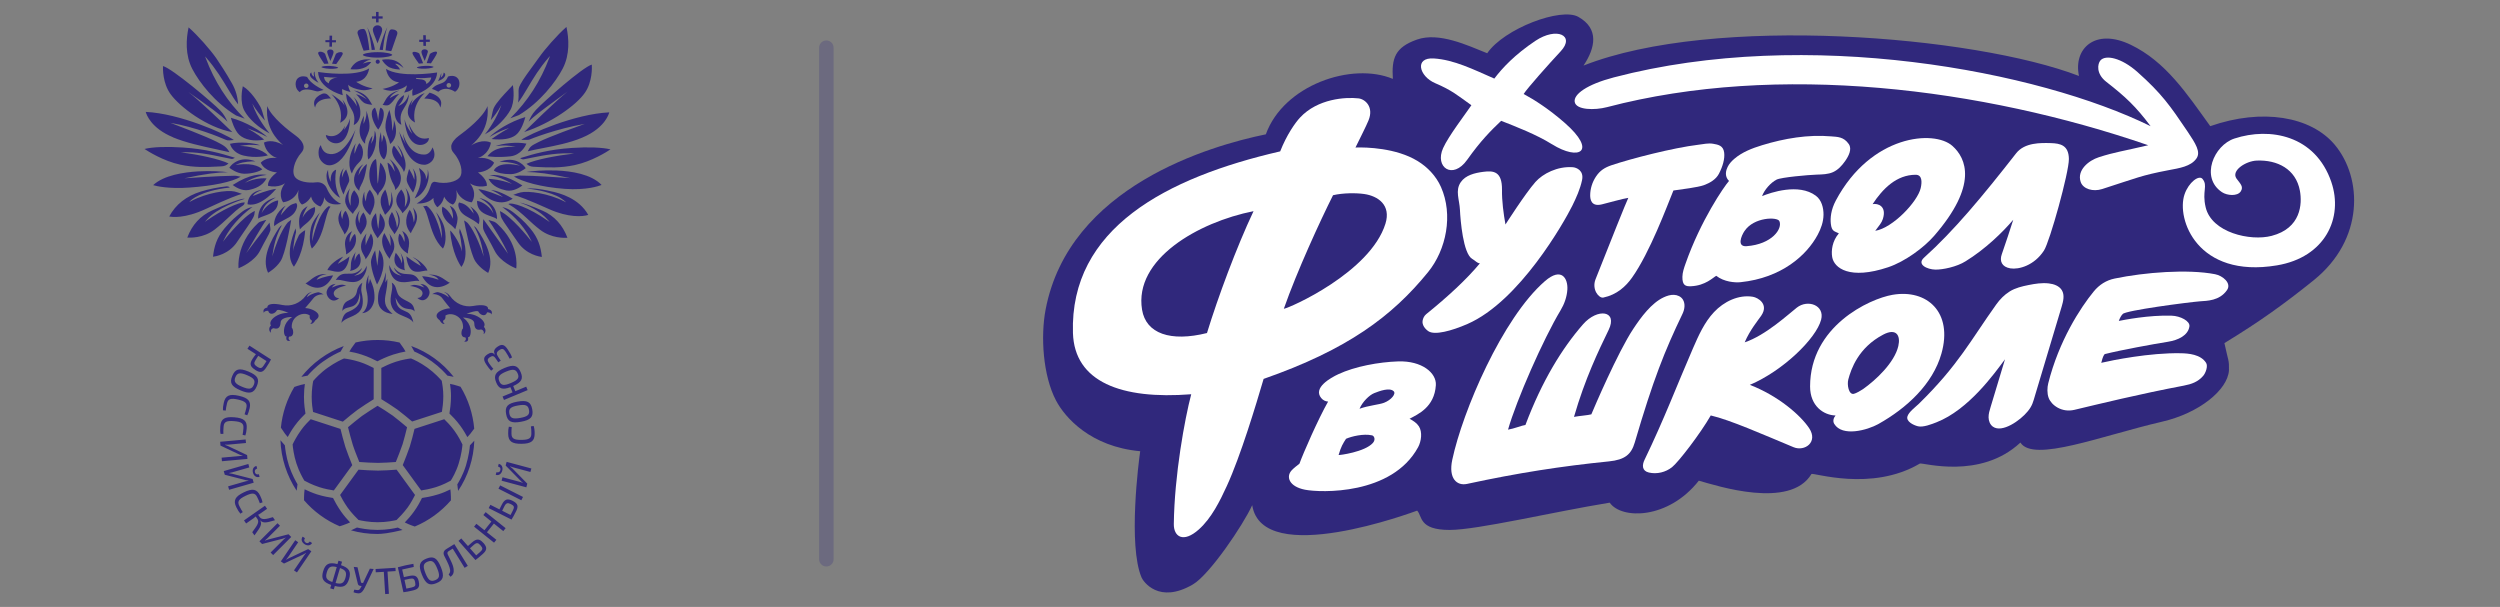 <?xml version="1.0" encoding="UTF-8"?> <svg xmlns="http://www.w3.org/2000/svg" width="173" height="42" viewBox="0 0 173 42" fill="none"><rect x="0" y="0" width="173" height="42" fill="#808080" stroke="none"/><path fill-rule="evenodd" clip-rule="evenodd" d="M25.67 18.145C25.686 18.718 26.012 19.501 26.09 19.687C26.227 19.455 26.928 18.184 26.244 17.291C26.218 17.411 26.11 18.405 26.11 18.405C26.11 18.405 25.98 17.421 25.96 17.323C25.823 17.555 25.67 17.897 25.67 18.145ZM24.223 18.754C24.278 18.653 24.278 18.546 24.278 18.425V18.428L24.278 18.42C24.281 18.196 24.286 17.898 24.62 17.434C24.493 17.767 24.552 18.05 24.552 18.05L24.575 17.965C24.646 17.701 24.806 17.574 24.862 17.535C24.904 17.633 25.044 18.014 24.884 18.331C24.777 18.542 24.555 18.686 24.223 18.754ZM24.357 14.735C24.187 14.559 24.012 14.378 23.923 14.099H23.919C23.792 13.708 24.053 13.261 24.216 13.03C24.118 13.287 24.043 13.675 24.216 14.129L24.262 14.246V14.122C24.262 13.724 24.262 13.46 24.509 13.164C24.513 13.17 24.519 13.177 24.526 13.183C24.676 13.369 24.956 13.718 24.806 14.174C24.763 14.304 24.678 14.416 24.603 14.517C24.599 14.522 24.595 14.527 24.591 14.533C24.519 14.624 24.451 14.715 24.425 14.807C24.405 14.784 24.386 14.764 24.366 14.745L24.357 14.735ZM26.645 14.865C26.615 14.794 26.583 14.722 26.547 14.647L26.55 14.653C26.364 14.265 26.139 13.783 26.661 13.115C26.791 13.398 26.85 13.721 26.915 14.204L26.925 14.269L26.958 14.21C26.958 14.209 26.959 14.207 26.961 14.204C26.985 14.155 27.144 13.835 27.049 13.265C27.186 13.581 27.196 13.946 27.163 14.093C27.091 14.458 26.739 14.781 26.645 14.865ZM26.11 12.414C26.117 12.57 26.143 12.707 26.143 12.707L26.146 12.704C26.146 12.704 26.172 12.57 26.182 12.447C26.205 12.176 26.276 11.387 26.322 11.25C26.635 11.573 27.036 12.492 26.28 13.278C26.211 13.35 26.175 13.457 26.152 13.542C26.117 13.464 26.045 13.327 25.967 13.242C25.523 12.766 25.5 12.068 25.615 11.615C25.693 11.299 25.843 11.071 26.016 11.006C26.068 11.117 26.1 12.088 26.11 12.414ZM27.489 10.042C27.488 10.041 27.487 10.039 27.486 10.037L27.479 10.034C27.482 10.037 27.486 10.04 27.489 10.042ZM27.489 10.042C27.757 10.463 27.806 10.753 27.814 10.8C27.814 10.804 27.815 10.807 27.815 10.807L27.828 10.908L27.773 10.82C27.773 10.82 27.417 10.243 27.264 10.08C26.974 10.406 27.245 10.869 27.333 11.006C27.399 11.105 27.474 11.197 27.547 11.286C27.561 11.303 27.574 11.319 27.587 11.335C27.743 11.521 27.89 11.697 27.949 11.902C28.014 11.798 28.167 11.472 27.971 10.901C27.869 10.602 27.724 10.243 27.489 10.042ZM26.787 19.333C26.795 19.317 26.801 19.306 26.805 19.299C26.814 19.687 26.759 19.99 26.707 20.26L26.706 20.264C26.602 20.816 26.532 21.187 27.17 21.727C26.55 21.655 26.185 21.33 26.162 20.831C26.136 20.267 26.26 20.003 26.404 19.7C26.508 19.481 26.622 19.233 26.687 18.842C26.713 18.956 26.687 19.39 26.664 19.553C26.719 19.469 26.762 19.382 26.787 19.333ZM25.566 21.447C25.422 21.584 25.256 21.655 25.07 21.669L25.067 21.665C25.129 21.62 25.227 21.525 25.305 21.372C25.422 21.147 25.527 20.739 25.357 20.081C25.282 19.788 25.351 19.344 25.51 19.028C25.445 19.37 25.517 19.654 25.517 19.654L25.605 19.295C25.615 19.325 25.629 19.356 25.643 19.389C25.651 19.407 25.659 19.426 25.667 19.445C25.771 19.683 25.927 20.042 25.915 20.616C25.908 20.925 25.771 21.251 25.566 21.447ZM23.365 19.361C23.32 19.361 23.281 19.367 23.241 19.377V19.37C23.507 18.934 23.775 18.937 24.081 18.94L24.089 18.94C24.379 18.947 24.708 18.95 25.051 18.542C25.025 18.657 24.93 18.839 24.624 19.012L24.5 19.08L24.637 19.054C25.095 18.964 25.256 18.636 25.355 18.437L25.357 18.432C25.364 18.42 25.369 18.409 25.374 18.399C25.376 18.395 25.378 18.39 25.38 18.386C25.386 18.503 25.37 18.637 25.337 18.735C25.018 19.706 24.343 19.553 23.799 19.429L23.793 19.428C23.633 19.392 23.488 19.361 23.365 19.361ZM27.372 14.536L27.362 14.517C27.564 14.758 27.965 15.338 27.293 16.208C27.272 16.14 27.22 16.069 27.165 15.991L27.157 15.98C26.961 15.71 26.697 15.344 27.121 14.666C27.251 14.839 27.43 15.374 27.456 15.671L27.463 15.762L27.499 15.677C27.678 15.254 27.486 14.804 27.372 14.537L27.372 14.536ZM27.71 17.491C27.709 17.49 27.708 17.488 27.707 17.486L27.704 17.483C27.706 17.486 27.708 17.489 27.71 17.491ZM27.71 17.491C27.784 17.667 27.854 17.906 27.822 18.125L27.805 18.233L27.776 18.128C27.698 17.855 27.463 17.578 27.388 17.493C27.342 17.6 27.212 17.972 27.368 18.282C27.476 18.494 27.698 18.637 28.03 18.705C27.975 18.604 27.975 18.497 27.975 18.376C27.975 18.169 27.971 17.901 27.71 17.491ZM26.815 11.26C26.814 11.259 26.814 11.258 26.814 11.257L26.815 11.26ZM26.815 11.26C26.944 12.238 27.109 12.537 27.216 12.732L27.218 12.737C27.287 12.861 27.339 12.955 27.352 13.151C27.58 12.939 27.733 12.714 27.743 12.342C27.756 11.837 27.267 11.218 26.945 10.999C26.946 11.002 26.949 11.005 26.951 11.007C26.954 11.01 26.956 11.012 26.958 11.015L26.964 11.024C27.077 11.162 27.217 11.334 27.3 11.755L27.326 11.879L27.222 11.713C27.111 11.531 26.974 11.309 26.815 11.26ZM26.941 16.169C27.489 16.939 27.261 17.333 27.091 17.623L27.095 17.62C27.09 17.629 27.085 17.638 27.08 17.647C27.027 17.743 26.979 17.83 26.967 17.916C26.892 17.825 26.726 17.604 26.602 17.326C26.387 16.857 26.39 16.453 26.602 16.127C26.668 16.27 26.73 16.384 26.791 16.495L26.796 16.505C26.889 16.677 26.968 16.825 27.026 17.03C27.026 17.025 27.026 17.009 27.027 16.984C27.032 16.845 27.046 16.437 26.941 16.169ZM25.308 13.946L25.321 13.848V13.845C25.38 13.421 25.442 13.304 25.592 13.128C26.12 13.799 25.892 14.285 25.709 14.673C25.704 14.683 25.699 14.694 25.694 14.704C25.663 14.768 25.634 14.83 25.611 14.891C25.514 14.81 25.165 14.484 25.093 14.119C25.061 13.969 25.07 13.591 25.217 13.268C25.184 13.578 25.276 13.851 25.276 13.851L25.308 13.946ZM27.831 15.98C28.389 16.293 28.317 16.89 28.294 17.01L28.301 17.007C28.291 17.061 28.282 17.105 28.275 17.144C28.27 17.169 28.265 17.192 28.262 17.212C28.226 17.401 28.226 17.405 28.232 17.519V17.548C27.518 17.16 27.486 16.505 27.636 16.179L27.639 16.176C27.685 16.179 27.825 16.326 27.949 16.655L27.981 16.74L27.994 16.652C28.033 16.388 27.903 16.107 27.831 15.98ZM26.872 9.557L26.866 9.542C26.817 9.418 26.762 9.275 26.703 9.033C26.583 8.538 26.86 7.808 26.945 7.606C26.994 7.759 27.121 8.222 27.143 8.9L27.15 9.073L27.189 8.906C27.254 8.623 27.261 8.486 27.254 8.297C27.486 8.91 27.411 9.324 27.3 9.571C27.202 9.793 27.059 9.917 27 9.963C26.959 9.788 26.916 9.673 26.872 9.557ZM25.301 17.946C25.3 17.947 25.299 17.948 25.298 17.949H25.302C25.302 17.948 25.301 17.947 25.301 17.946ZM25.663 17.356C25.541 17.633 25.377 17.852 25.301 17.946C25.287 17.849 25.236 17.759 25.174 17.652L25.174 17.651C25.001 17.351 24.768 16.947 25.36 16.15C25.277 16.421 25.291 16.645 25.301 16.804L25.302 16.815L25.302 16.825C25.305 16.886 25.308 16.941 25.305 16.981C25.36 16.777 25.424 16.654 25.496 16.512C25.535 16.436 25.577 16.355 25.621 16.254L25.663 16.156C25.872 16.482 25.875 16.886 25.663 17.356ZM26.179 15.843C26.179 15.843 26.221 15.416 26.237 15.27H26.241C26.25 15.178 26.258 15.092 26.267 15.012C26.277 14.917 26.286 14.83 26.293 14.755C26.899 15.481 26.56 15.921 26.286 16.274C26.231 16.345 26.175 16.417 26.133 16.485C26.117 16.459 26.097 16.43 26.078 16.401L26.076 16.398C25.799 15.975 25.42 15.395 26.019 14.748C26.051 14.934 26.078 15.185 26.097 15.39C26.12 15.595 26.179 15.843 26.179 15.843ZM25.148 14.699C25.572 15.374 25.308 15.742 25.113 16.013V16.016L25.105 16.027C25.049 16.104 24.997 16.176 24.976 16.244C24.767 15.98 24.294 15.315 24.901 14.559L24.898 14.565C24.82 14.737 24.723 14.951 24.835 15.335L24.871 15.452L24.881 15.328C24.901 15.084 24.985 14.882 25.148 14.699ZM29.298 19.827C29.227 19.739 29.165 19.687 29.083 19.651V19.648C29.396 19.66 29.605 19.814 29.706 20.104C29.774 20.303 29.657 20.583 29.455 20.71C29.347 20.779 29.135 20.85 28.881 20.619C28.956 20.616 29.086 20.599 29.161 20.502C29.266 20.365 29.269 20.228 29.171 20.11C29.011 19.918 28.594 19.804 28.369 19.791C28.374 19.789 28.378 19.788 28.383 19.786C28.434 19.766 28.504 19.74 28.588 19.719C28.633 19.706 28.923 19.709 29.272 19.859L29.36 19.898L29.298 19.827ZM29.09 18.334C28.943 18.063 28.803 17.965 28.689 17.887H28.685C28.637 17.855 28.597 17.825 28.561 17.789C28.917 17.939 29.455 18.363 29.582 18.722C29.484 18.712 29.393 18.732 29.292 18.754L29.279 18.757C29.149 18.786 28.998 18.819 28.786 18.8C28.239 18.754 28.134 17.949 28.118 17.734C28.232 17.825 28.575 18.093 29.057 18.366L29.125 18.405L29.09 18.334ZM28.633 15.39L28.64 15.374V15.371C28.773 14.979 28.653 14.565 28.578 14.367C29.085 14.945 28.798 15.452 28.586 15.827L28.584 15.83C28.519 15.944 28.46 16.049 28.431 16.14C27.896 15.511 28.141 14.865 28.35 14.517C28.552 14.771 28.617 15.195 28.633 15.39ZM29.592 11.723C29.706 12.036 29.686 12.414 29.533 12.795L29.536 12.799C29.357 13.242 29.031 13.597 28.695 13.721C28.708 13.695 28.721 13.67 28.733 13.645C28.745 13.619 28.757 13.594 28.77 13.568C29.018 13.069 29.275 12.551 28.992 11.622C29.129 11.713 29.487 11.987 29.474 12.316L29.468 12.43L29.517 12.326C29.614 12.117 29.611 11.879 29.592 11.723ZM26.602 7.055C26.73 6.807 26.938 6.409 27.645 6.25L27.642 6.253C27.251 6.422 27.082 6.595 27.013 6.719L26.971 6.794L27.046 6.748C27.32 6.585 27.489 6.514 27.629 6.51C27.499 6.61 27.419 6.713 27.336 6.821C27.329 6.829 27.323 6.838 27.316 6.846C27.225 6.967 27.13 7.091 26.964 7.227C26.821 7.345 26.579 7.283 26.475 7.25C26.521 7.211 26.557 7.143 26.602 7.055ZM27.32 7.879C27.284 7.433 27.466 6.859 27.958 6.579V6.582C27.968 6.644 27.929 6.921 27.626 7.257L27.554 7.338L27.655 7.293C28.063 7.107 28.206 6.745 28.281 6.553C28.284 6.54 28.291 6.523 28.297 6.51C28.281 6.956 28.128 7.204 27.982 7.441L27.981 7.443C27.799 7.736 27.626 8.016 27.773 8.636C27.515 8.522 27.349 8.241 27.32 7.879ZM24.024 21.613L24.089 21.584H24.092L24.096 21.582C24.503 21.397 25.005 21.168 24.917 20.443L24.898 20.28L24.871 20.443C24.764 21.121 24.454 21.195 24.155 21.267L24.151 21.268L24.147 21.268C23.966 21.311 23.795 21.35 23.688 21.525C23.695 21.352 23.743 20.994 24.027 20.841C24.066 20.818 24.105 20.798 24.148 20.779L24.154 20.775C24.393 20.656 24.644 20.531 24.705 20.14C24.747 19.869 24.937 19.641 25.077 19.563C25.038 19.677 24.956 19.96 25.025 20.247C25.318 21.48 24.77 21.718 24.239 21.946L24.237 21.947C23.996 22.051 23.763 22.152 23.623 22.343C23.655 22.148 23.756 21.737 24.024 21.613ZM28.007 14.331L28.059 14.239C28.317 13.79 28.183 13.284 28.059 12.991C28.226 13.222 28.474 13.662 28.35 14.05C28.26 14.329 28.085 14.51 27.916 14.686L27.906 14.696C27.887 14.719 27.867 14.738 27.848 14.758C27.823 14.67 27.758 14.585 27.689 14.494L27.681 14.484C27.603 14.383 27.512 14.262 27.466 14.125C27.314 13.67 27.592 13.326 27.742 13.139L27.747 13.134C27.75 13.125 27.756 13.118 27.763 13.111C27.998 13.392 28.069 13.708 28.017 14.226L28.007 14.331ZM28.2 18.969C28.509 18.983 28.78 18.995 29.018 19.452V19.455C28.88 19.407 28.69 19.438 28.47 19.473L28.457 19.475L28.45 19.476C27.9 19.564 27.221 19.672 26.964 18.689C26.941 18.591 26.932 18.458 26.941 18.337C26.948 18.35 26.954 18.366 26.961 18.383C27.042 18.585 27.186 18.927 27.642 19.048L27.779 19.084L27.662 19.005C27.365 18.816 27.284 18.627 27.264 18.513C27.584 18.94 27.91 18.956 28.2 18.969ZM24.904 11.178C24.562 11.514 24.474 11.684 24.35 12.01C24.154 11.681 23.994 10.885 24.617 9.917C24.516 10.262 24.529 10.53 24.529 10.53L24.536 10.644L24.575 10.533C24.575 10.533 24.577 10.527 24.58 10.518C24.61 10.436 24.748 10.053 24.865 9.904C25.021 10.05 25.109 10.262 25.119 10.51C25.129 10.774 25.041 11.041 24.904 11.178ZM28.67 12.441L28.64 12.352C28.555 12.101 28.382 11.808 28.307 11.69C28.297 11.742 28.278 11.811 28.252 11.889L28.246 11.909C28.192 12.091 28.125 12.312 28.144 12.482C28.17 12.73 28.496 13.203 28.584 13.33C29.037 12.404 28.764 11.879 28.552 11.648C28.643 11.817 28.705 12.062 28.679 12.349L28.67 12.441ZM25.491 10.031C25.546 9.65 25.765 9.402 25.765 9.402L25.768 9.399C25.766 9.409 25.765 9.424 25.764 9.443C25.759 9.509 25.75 9.626 25.709 9.806L25.663 9.953L25.748 9.826C25.898 9.601 25.911 9.389 25.927 9.125C25.931 9.099 25.934 9.073 25.934 9.043C26.159 9.555 25.983 10.621 25.491 11.035C25.461 10.966 25.39 10.709 25.491 10.031ZM26.456 9.725C26.508 9.539 26.518 9.457 26.527 9.343V9.333C26.635 9.441 26.73 9.731 26.765 10.057C26.811 10.491 26.739 10.856 26.57 11.035C26.081 10.68 26.205 9.672 26.361 9.135C26.364 9.258 26.368 9.304 26.381 9.408C26.383 9.432 26.386 9.459 26.39 9.491C26.396 9.549 26.405 9.622 26.413 9.721L26.423 9.842L26.456 9.725ZM23.47 20.629C23.215 20.87 22.997 20.805 22.886 20.739L22.889 20.736C22.681 20.616 22.55 20.332 22.616 20.13C22.71 19.83 22.919 19.67 23.235 19.644C23.062 19.739 22.958 19.905 22.958 19.905L23.046 19.866C23.395 19.703 23.691 19.69 23.737 19.703C23.831 19.726 23.907 19.752 23.962 19.771C23.737 19.791 23.313 19.921 23.157 20.12C23.062 20.244 23.069 20.381 23.18 20.518C23.258 20.616 23.395 20.629 23.47 20.629ZM28.721 8.479C28.415 8.316 28.249 8.091 28.223 7.805C28.193 7.446 28.395 7.068 28.571 6.866C28.529 6.954 28.474 7.094 28.415 7.306C28.627 6.849 29.125 6.556 29.125 6.556L29.393 6.435C28.474 7.329 28.656 8.251 28.721 8.479ZM16.565 9.337C16.23 9.033 16.021 8.326 15.975 8.153V8.15C17.041 8.44 18.094 9.082 18.489 9.48C18.062 9.239 17.286 8.936 17.119 8.887L17.155 8.906C17.742 9.213 18.159 9.558 18.277 9.663C17.579 9.8 16.943 9.679 16.565 9.337ZM30.791 5.099C30.817 5.151 30.817 5.216 30.785 5.285L30.778 5.281C30.703 5.451 30.488 5.542 30.332 5.607C30.329 5.608 30.327 5.61 30.325 5.611C30.321 5.614 30.316 5.617 30.312 5.617C30.442 5.366 30.508 5.148 30.53 5.06C30.54 5.096 30.55 5.174 30.514 5.304L30.495 5.379L30.553 5.327C30.669 5.227 30.689 5.106 30.699 5.045C30.699 5.042 30.7 5.039 30.7 5.037V5.024C30.742 5.037 30.772 5.063 30.791 5.099ZM29.279 4.378L28.989 4.404C28.91 4.3 28.575 3.821 28.549 3.723C28.532 3.665 28.542 3.625 28.578 3.606C28.601 3.593 28.633 3.586 28.669 3.586C28.783 3.586 28.949 3.645 29.015 3.704L29.279 4.378ZM29.292 2.902H29.011V2.748H29.292L29.285 2.436H29.465L29.471 2.739H29.742V2.895H29.471L29.477 3.172H29.298L29.292 2.902ZM18.531 10.755C18.378 10.797 17.697 10.96 16.865 10.768H16.869C16.125 10.595 15.943 10.064 15.913 9.953C16.549 9.786 17.657 9.894 17.99 10.054C17.286 9.995 17.08 10.011 16.582 10.103C17.175 10.086 18.176 10.331 18.531 10.755ZM36.533 6.044L36.512 6.08L36.494 6.111C36.264 6.499 36.063 6.837 35.85 7.097C35.894 6.804 35.89 6.612 35.887 6.457L35.886 6.435C35.88 6.214 35.877 6.08 36.02 5.823C36.246 5.419 36.575 4.973 36.866 4.578L36.874 4.567C37.027 4.362 37.167 4.17 37.285 4C37.679 3.43 38.572 2.406 39.198 1.865C39.368 2.647 39.453 3.769 38.934 4.757C38.452 5.682 37.37 7.078 35.916 7.961C35.896 7.967 35.525 8.101 35.313 8.186L35.326 8.173C36.506 7.016 37.412 5.607 38.015 3.994L38.057 3.876L37.976 3.971C37.327 4.709 36.888 5.447 36.533 6.044ZM15.871 11.609L15.884 11.589V11.586L15.886 11.584C15.996 11.434 16.121 11.266 16.513 11.107C16.859 10.983 17.234 11.002 17.683 11.165C17.432 11.162 16.869 11.178 16.458 11.348L16.295 11.416L16.468 11.394C17.644 11.24 18.068 11.632 18.15 11.72C17.931 11.873 17.445 12.023 16.911 12.023H16.885C16.399 12.006 15.959 11.681 15.871 11.609ZM18.446 12.342C18.169 12.887 17.615 13.063 17.217 13.147C16.718 13.248 16.216 12.89 16.102 12.802C17.328 12.013 18.058 12.042 18.459 12.104C18.15 12.14 17.485 12.261 16.947 12.655C17.648 12.305 18.26 12.333 18.431 12.341C18.437 12.342 18.442 12.342 18.446 12.342ZM30.237 3.687C30.214 3.788 29.895 4.277 29.82 4.385L29.817 4.382L29.526 4.365L29.748 3.733C29.836 3.651 30.113 3.531 30.211 3.583C30.224 3.59 30.257 3.609 30.237 3.687ZM30.426 5.809C30.372 5.829 30.315 5.85 30.253 5.878V5.875C30.055 5.963 29.934 6.1 29.892 6.155C30.068 6.207 30.25 6.304 30.319 6.341C30.324 6.343 30.328 6.345 30.332 6.347C30.504 6.197 30.69 6.145 30.863 6.145C31.169 6.145 31.43 6.311 31.489 6.354C31.632 6.263 31.73 6.122 31.773 5.953C31.815 5.78 31.792 5.601 31.714 5.47C31.495 5.141 31.068 5.275 31.003 5.298C30.848 5.653 30.693 5.711 30.458 5.798L30.452 5.8C30.444 5.803 30.435 5.806 30.426 5.809ZM31.058 6.064C30.971 6.064 30.899 5.992 30.899 5.904C30.899 5.816 30.971 5.744 31.058 5.744C31.147 5.744 31.218 5.816 31.218 5.904C31.218 5.992 31.147 6.064 31.058 6.064ZM25.165 3.511L25.099 3.345L25.096 3.348L24.751 2.344C24.715 2.243 24.754 2.129 24.839 2.077C24.871 2.057 24.907 2.038 24.95 2.025C25.08 1.999 25.162 1.986 25.233 2.035C25.403 2.214 25.51 2.99 25.559 3.453C25.487 3.464 25.385 3.479 25.301 3.491C25.241 3.5 25.19 3.507 25.165 3.511ZM21.765 4.955C21.774 5.219 21.827 5.438 22.039 5.721L22.035 5.725C21.849 5.627 21.55 5.441 21.475 5.272C21.442 5.203 21.442 5.138 21.468 5.086C21.488 5.053 21.514 5.027 21.546 5.014C21.546 5.105 21.592 5.216 21.693 5.281L21.742 5.311L21.729 5.255C21.706 5.164 21.696 5.04 21.735 4.981C21.742 4.968 21.752 4.962 21.765 4.955ZM18.942 22.715H18.935L18.932 22.709C18.929 22.709 18.808 22.731 18.759 22.829C18.733 22.884 18.73 22.95 18.756 23.025C18.691 22.982 18.648 22.917 18.635 22.839C18.616 22.728 18.655 22.611 18.736 22.539L18.749 22.526L18.74 22.51C18.687 22.412 18.694 22.304 18.762 22.187C18.935 21.897 19.424 21.659 19.858 21.652H19.972L19.864 21.61C19.809 21.587 19.31 21.388 19.18 21.46C19.16 21.47 19.147 21.483 19.144 21.502C19.066 21.636 18.899 21.727 18.766 21.711C18.668 21.701 18.596 21.636 18.564 21.522L18.56 21.506H18.544L18.543 21.506C18.526 21.505 18.352 21.502 18.28 21.597C18.267 21.613 18.26 21.63 18.254 21.649C18.234 21.59 18.218 21.509 18.247 21.44C18.277 21.365 18.358 21.31 18.482 21.284L18.502 21.281V21.261C18.498 21.212 18.521 21.163 18.564 21.127C18.645 21.059 18.88 20.965 19.538 21.105C20.148 21.235 20.77 20.987 21.165 20.459C21.286 20.312 21.432 20.224 21.602 20.192C21.481 20.247 21.321 20.342 21.263 20.498L21.233 20.573L21.295 20.524C21.595 20.296 21.98 20.224 22.039 20.224H22.042C22.211 20.264 22.335 20.332 22.397 20.378C22.182 20.339 21.843 20.433 21.693 20.632C21.589 20.769 21.344 21.056 21.149 21.281L21.119 21.32H21.165C21.527 21.346 21.98 21.558 22.042 21.796C22.074 21.92 21.999 22.043 21.827 22.161L21.82 22.167C21.82 22.171 21.709 22.373 21.569 22.405C21.533 22.415 21.501 22.412 21.468 22.395C21.533 22.36 21.608 22.288 21.576 22.18L21.572 22.164H21.563L21.561 22.163C21.544 22.156 21.388 22.087 21.436 21.845V21.832L21.422 21.822C21.22 21.678 20.904 21.685 20.634 21.835C20.33 22.004 20.167 22.308 20.19 22.669V22.679L20.2 22.686C20.255 22.728 20.324 22.953 20.268 23.122C20.233 23.237 20.151 23.295 20.027 23.295H20.024H20.011L20.005 23.305C20.001 23.308 19.952 23.38 19.978 23.465C19.995 23.514 20.03 23.553 20.089 23.585C20.024 23.598 19.926 23.605 19.864 23.553C19.812 23.507 19.799 23.422 19.822 23.302L19.828 23.269L19.796 23.276C19.763 23.282 19.727 23.25 19.698 23.184C19.604 22.976 19.594 22.383 20.158 21.978L20.216 21.936H20.145C20.115 21.936 19.483 21.946 19.424 22.278V22.291C19.411 22.542 19.33 22.65 19.265 22.695C19.186 22.751 19.082 22.757 18.948 22.715H18.942ZM29.549 3.459C29.582 3.482 29.621 3.524 29.608 3.596L29.605 3.603C29.59 3.696 29.487 3.959 29.418 4.137C29.413 4.151 29.407 4.164 29.402 4.176C29.396 4.189 29.39 4.202 29.386 4.215C29.373 4.183 29.357 4.144 29.341 4.105C29.333 4.086 29.324 4.066 29.316 4.045C29.247 3.881 29.165 3.684 29.165 3.603C29.161 3.511 29.213 3.466 29.256 3.443C29.295 3.423 29.341 3.413 29.386 3.413C29.448 3.413 29.507 3.427 29.549 3.459ZM33.497 22.637C33.575 22.712 33.611 22.832 33.588 22.94V22.943C33.572 23.021 33.529 23.083 33.464 23.122C33.49 23.047 33.49 22.982 33.464 22.927C33.415 22.826 33.298 22.8 33.295 22.8H33.288H33.282C33.148 22.836 33.041 22.826 32.966 22.77C32.9 22.725 32.822 22.614 32.819 22.363V22.347C32.776 22.033 32.206 21.986 32.121 21.979C32.116 21.979 32.113 21.978 32.111 21.978H32.04L32.098 22.024C32.649 22.444 32.617 23.038 32.519 23.243C32.49 23.305 32.45 23.341 32.418 23.331L32.385 23.321L32.392 23.357C32.411 23.481 32.395 23.563 32.34 23.608C32.278 23.66 32.177 23.647 32.115 23.634C32.173 23.605 32.212 23.566 32.229 23.517C32.258 23.435 32.209 23.357 32.209 23.357L32.203 23.347H32.19C32.063 23.344 31.981 23.285 31.948 23.168C31.9 22.999 31.971 22.774 32.03 22.735L32.04 22.728V22.718C32.072 22.36 31.922 22.05 31.622 21.871C31.358 21.711 31.039 21.698 30.834 21.832L30.824 21.841V21.854C30.863 22.109 30.69 22.171 30.684 22.171L30.671 22.174V22.184C30.635 22.288 30.706 22.363 30.772 22.402C30.739 22.415 30.706 22.418 30.671 22.409C30.53 22.373 30.426 22.164 30.426 22.164L30.42 22.158C30.247 22.034 30.182 21.91 30.218 21.786C30.286 21.551 30.749 21.356 31.111 21.336H31.156L31.127 21.3C30.948 21.082 30.703 20.772 30.602 20.632C30.456 20.43 30.126 20.326 29.905 20.358C29.966 20.312 30.09 20.247 30.263 20.215C30.299 20.208 30.697 20.29 31 20.537L31.062 20.59L31.036 20.515C30.984 20.355 30.827 20.254 30.71 20.195C30.879 20.234 31.023 20.326 31.137 20.476C31.515 21.017 32.131 21.284 32.744 21.173C33.409 21.052 33.64 21.157 33.719 21.229C33.761 21.268 33.777 21.313 33.774 21.365V21.392H33.794C33.917 21.421 33.996 21.476 34.025 21.555C34.051 21.623 34.032 21.704 34.009 21.763C34.002 21.744 33.996 21.727 33.983 21.711C33.911 21.613 33.722 21.613 33.722 21.613H33.706L33.699 21.63C33.66 21.74 33.588 21.802 33.49 21.812H33.468C33.337 21.812 33.191 21.718 33.119 21.59C33.115 21.571 33.106 21.555 33.086 21.545C32.968 21.475 32.527 21.628 32.417 21.665C32.409 21.668 32.403 21.67 32.398 21.672L32.291 21.718H32.405C32.838 21.734 33.321 21.991 33.481 22.285C33.546 22.402 33.549 22.51 33.494 22.607L33.484 22.624L33.497 22.637ZM25.413 1.878C25.579 2.162 25.885 3.009 25.947 3.443L25.722 3.459C25.624 2.576 25.488 2.09 25.413 1.878ZM29.429 4.753C29.054 4.766 28.845 4.711 28.845 4.678C28.845 4.642 29.047 4.571 29.422 4.558C29.735 4.545 29.953 4.584 29.999 4.626C30.006 4.629 30.006 4.633 30.006 4.633C30.006 4.665 29.803 4.737 29.429 4.753ZM27.137 3.378L27.072 3.544V3.541C27.01 3.534 26.798 3.505 26.677 3.482C26.762 2.7 26.879 2.198 27 2.067C27.075 2.015 27.157 2.028 27.284 2.054C27.329 2.07 27.368 2.087 27.398 2.106C27.486 2.158 27.522 2.273 27.486 2.374L27.137 3.378ZM34.013 9.624C34.011 9.624 34.01 9.624 34.009 9.623V9.627C34.01 9.626 34.011 9.625 34.013 9.624ZM35.688 9.35C35.336 9.613 34.786 9.701 34.013 9.624C34.16 9.517 34.623 9.194 35.189 8.883L35.225 8.864C35.225 8.864 34.602 9.03 33.868 9.487C34.257 9.079 35.293 8.414 36.352 8.101C36.307 8.28 36.092 9.046 35.688 9.35ZM21.582 17.203C21.523 17.098 21.328 16.642 21.523 15.742L21.527 15.739C21.618 15.328 21.957 14.904 22.14 14.706C21.97 15.018 21.602 15.785 21.611 16.479V16.688L21.654 16.485C21.657 16.469 22.019 14.777 22.739 14.269L22.876 14.298C22.714 14.483 22.619 14.844 22.512 15.254L22.511 15.257L22.509 15.265C22.343 15.896 22.137 16.68 21.582 17.203ZM29.279 14.275L29.526 14.246H29.53C30.244 14.748 30.567 16.424 30.579 16.484L30.579 16.485C30.607 15.642 30.348 15.065 30.196 14.726C30.187 14.708 30.18 14.69 30.172 14.673C30.345 14.895 30.667 15.364 30.759 15.781C30.954 16.684 30.713 17.111 30.651 17.203C30.09 16.678 29.856 15.879 29.67 15.237L29.666 15.225C29.547 14.816 29.443 14.459 29.279 14.275ZM27.992 8.256C27.992 8.252 27.991 8.248 27.991 8.245L27.988 8.241C27.989 8.246 27.991 8.251 27.992 8.256ZM28.777 9.966C28.517 9.846 28.085 9.469 27.992 8.256C28.061 8.5 28.188 8.853 28.418 9.128L28.529 9.262L28.457 9.105C28.356 8.887 28.314 8.707 28.291 8.558C28.506 9.056 28.865 9.773 29.676 9.549C29.693 9.659 29.634 9.783 29.52 9.878C29.367 10.005 29.08 10.103 28.777 9.966ZM23.581 9.832C23.349 9.959 23.075 9.943 22.844 9.793L22.837 9.79C22.658 9.676 22.55 9.503 22.55 9.34C22.821 9.454 23.075 9.451 23.313 9.33C23.567 9.2 23.76 8.949 23.874 8.698C23.869 8.723 23.862 8.75 23.855 8.781C23.847 8.811 23.839 8.844 23.831 8.88L23.809 8.981L23.874 8.9C24.066 8.655 24.174 8.382 24.226 8.196C24.203 8.766 24.079 9.562 23.581 9.832ZM29.931 10.197C30.136 10.595 30.067 10.875 29.97 11.041V11.038C29.846 11.247 29.631 11.367 29.448 11.397L29.445 11.384V11.397C29.419 11.403 29.393 11.403 29.367 11.403C28.229 11.397 27.766 9.773 27.623 9.086C27.693 9.281 27.834 9.542 27.995 9.836C28.021 9.885 28.049 9.935 28.076 9.985C27.942 9.666 27.9 9.412 27.89 9.262C28.258 10.429 28.858 10.696 29.328 10.696H29.396C29.729 10.676 29.882 10.331 29.931 10.197ZM24.568 16.199C24.718 16.531 24.686 17.203 23.952 17.604L23.949 17.607V17.574C23.959 17.46 23.959 17.457 23.923 17.261C23.918 17.238 23.914 17.211 23.909 17.181C23.903 17.144 23.896 17.101 23.887 17.053C23.867 16.932 23.792 16.319 24.366 15.996C24.294 16.124 24.157 16.414 24.197 16.684L24.21 16.772L24.242 16.688C24.369 16.349 24.516 16.195 24.562 16.195C24.566 16.195 24.567 16.195 24.568 16.196C24.568 16.196 24.568 16.197 24.568 16.199ZM28.692 21.555C28.597 21.424 28.457 21.405 28.297 21.385V21.388L28.29 21.387C28.03 21.352 27.708 21.307 27.43 20.723L27.372 20.599L27.388 20.736C27.45 21.277 27.724 21.398 28.017 21.525C28.079 21.551 28.144 21.581 28.206 21.613C28.467 21.75 28.568 22.118 28.604 22.317C28.465 22.104 28.22 22.003 27.961 21.896L27.955 21.893C27.587 21.744 27.205 21.587 27.069 21.092C26.99 20.805 27.039 20.531 27.088 20.27C27.134 20.022 27.176 19.788 27.111 19.556C27.323 19.69 27.368 19.843 27.424 20.032C27.45 20.123 27.479 20.224 27.531 20.339C27.636 20.563 27.877 20.687 28.111 20.808C28.121 20.813 28.13 20.818 28.14 20.822C28.232 20.87 28.326 20.918 28.408 20.974C28.63 21.127 28.682 21.411 28.692 21.555ZM25.152 8.577L25.201 8.473H25.204C25.354 8.153 25.37 7.853 25.354 7.658C25.468 7.997 25.654 8.642 25.53 9.046C25.474 9.223 25.422 9.337 25.38 9.428C25.308 9.584 25.259 9.692 25.263 9.949C25.106 9.813 24.542 9.206 25.191 8.003C25.181 8.104 25.168 8.258 25.158 8.46L25.152 8.577ZM23.537 13.69L23.538 13.692H23.541C23.54 13.691 23.538 13.69 23.537 13.69ZM23.258 11.739C23.105 12.712 23.319 13.292 23.537 13.69C23.141 13.495 22.778 12.973 22.655 12.574C22.586 12.352 22.544 12.036 22.704 11.749C22.7 11.899 22.717 12.215 22.84 12.482L22.883 12.58V12.473C22.87 11.925 23.157 11.775 23.258 11.739ZM24.5 12.453C24.487 12 24.829 11.56 25.135 11.371H25.142C24.982 11.54 24.881 11.746 24.835 11.984L24.806 12.143L24.878 11.997C25.087 11.583 25.321 11.387 25.393 11.351C25.269 12.277 25.113 12.574 24.995 12.792C24.924 12.926 24.871 13.024 24.858 13.206C24.65 13.007 24.509 12.799 24.5 12.453ZM33.737 10.811C33.735 10.811 33.733 10.81 33.732 10.81L33.735 10.813C33.735 10.812 33.736 10.812 33.737 10.811ZM33.737 10.811C33.885 10.835 34.446 10.91 35.306 10.82C36.059 10.738 36.372 10.077 36.428 9.94C35.772 9.806 34.778 9.917 34.305 10.109C34.891 10.039 35.125 10.071 35.505 10.123C35.563 10.131 35.624 10.14 35.691 10.148C35.066 10.155 34.213 10.168 33.737 10.811ZM35.736 11.139C36.134 11.299 36.258 11.469 36.366 11.618L36.379 11.638C36.291 11.71 35.85 12.039 35.365 12.052H35.326C34.814 12.052 34.4 11.961 34.175 11.801C34.214 11.703 34.491 11.182 35.779 11.423L35.997 11.465L35.792 11.381C35.381 11.211 34.82 11.198 34.566 11.198C35.013 11.035 35.388 11.015 35.736 11.139ZM35.44 12.727C34.739 12.303 34.168 12.153 33.855 12.127H33.859C34.273 12.075 34.99 12.088 36.15 12.834C36.036 12.922 35.538 13.281 35.035 13.18C34.638 13.095 34.084 12.919 33.807 12.378C33.966 12.385 34.644 12.42 35.44 12.727ZM30.612 14.301C30.7 14.341 31.032 14.513 31.306 15.061V15.058L31.349 15.142V15.048C31.355 14.653 31.205 14.367 31.117 14.233L31.12 14.234C31.302 14.329 31.525 14.444 31.649 14.989C31.701 15.224 31.596 15.573 31.531 15.778C31.521 15.807 31.512 15.837 31.505 15.86C31.45 15.794 31.313 15.644 31.075 15.459C30.808 15.25 30.482 14.741 30.612 14.301ZM24.457 6.712C24.826 7.019 24.966 7.508 24.933 7.899L24.937 7.896C24.907 8.261 24.738 8.541 24.48 8.652C24.604 8.026 24.438 7.749 24.262 7.456L24.258 7.449C24.112 7.207 23.962 6.956 23.955 6.481C24.07 6.559 24.448 6.915 24.637 7.25L24.699 7.364L24.679 7.237C24.637 6.976 24.571 6.843 24.457 6.712ZM17.566 13.539C18.492 13.154 18.958 13.085 19.102 13.072L19.105 13.076C17.996 14.354 17.24 14.171 17.126 14.132C17.194 13.343 17.807 13.167 18.169 13.134C17.97 13.2 17.664 13.323 17.54 13.506L17.498 13.568L17.566 13.539ZM22.733 4.401L22.443 4.418L22.439 4.421C22.365 4.31 22.045 3.824 22.022 3.723C22.006 3.651 22.029 3.606 22.087 3.586C22.11 3.58 22.136 3.576 22.166 3.576C22.293 3.576 22.459 3.651 22.502 3.739L22.733 4.401ZM23.267 4.434L22.977 4.408L23.235 3.753C23.29 3.648 23.535 3.573 23.655 3.619C23.711 3.642 23.73 3.684 23.711 3.753C23.681 3.85 23.346 4.33 23.267 4.434ZM22.971 3.228H22.792L22.798 2.921H22.518V2.775H22.798L22.805 2.468H22.984L22.977 2.781H23.248V2.928H22.977L22.971 3.228ZM22.818 4.76C22.443 4.744 22.241 4.672 22.241 4.639C22.244 4.607 22.449 4.551 22.824 4.564C23.199 4.581 23.401 4.652 23.401 4.685C23.401 4.691 23.375 4.721 23.241 4.74C23.127 4.76 22.977 4.766 22.818 4.76ZM23.082 3.612C23.082 3.7 22.981 3.938 22.906 4.111L22.909 4.108C22.889 4.147 22.873 4.186 22.86 4.219C22.859 4.215 22.857 4.211 22.855 4.207C22.852 4.2 22.849 4.194 22.847 4.186C22.775 4.01 22.658 3.71 22.642 3.606C22.629 3.537 22.668 3.492 22.7 3.469C22.775 3.417 22.906 3.407 22.99 3.453C23.033 3.479 23.082 3.524 23.082 3.612ZM18.657 9.233C18.658 9.235 18.66 9.237 18.661 9.239V9.236C18.66 9.235 18.658 9.234 18.657 9.233ZM17.478 7.214C17.782 8.13 18.43 8.96 18.657 9.233C17.883 8.826 17.239 8.25 16.921 7.677C16.575 7.068 16.764 6.145 16.803 5.969C17.361 6.292 17.84 7.071 18.022 7.397C18.113 7.559 18.224 7.961 18.305 8.257L18.306 8.261L18.326 8.339C18.316 8.328 18.305 8.315 18.294 8.302C18.114 8.093 17.698 7.609 17.465 7.169L17.478 7.214ZM19.589 10.035C18.845 9.597 18.349 9.824 18.264 9.868C18.424 10.709 19.105 10.915 19.163 10.933C19.165 10.933 19.167 10.934 19.167 10.934C18.446 10.852 18.101 11.195 18.042 11.26C18.339 11.886 19.098 11.922 19.105 11.922H19.167L19.118 11.961C18.505 12.434 18.538 12.792 18.55 12.861C19.284 13.024 19.721 12.684 19.724 12.681C19.186 13.379 19.535 13.917 19.594 13.998C20.33 13.893 20.583 13.326 20.597 13.295L20.598 13.294L20.656 13.147L20.64 13.307C20.578 13.92 20.849 14.122 20.898 14.155C21.299 14.021 21.497 13.653 21.501 13.646L21.527 13.594L21.54 13.649C21.657 14.102 22.094 14.265 22.172 14.292C22.451 13.984 22.428 13.664 22.427 13.644L22.427 13.643C22.668 14.259 23.391 14.158 23.61 14.112C23.062 13.865 22.765 13.389 22.612 13.027C22.492 12.743 22.202 12.58 21.892 12.616C21.282 12.691 20.66 12.548 20.441 12.284C20.148 11.948 20.343 11.143 20.862 10.556C20.976 10.425 21.025 10.285 21.009 10.132C20.976 9.848 20.722 9.571 20.493 9.408C19.978 9.037 18.785 8.111 18.492 7.342C18.394 8.28 18.704 8.962 18.984 9.369C19.226 9.719 19.481 9.946 19.589 10.035ZM20.536 5.503C20.458 5.633 20.435 5.813 20.477 5.986H20.474C20.513 6.152 20.611 6.289 20.748 6.38C20.8 6.298 21.025 6.051 21.791 6.289C21.879 6.315 21.973 6.341 22.068 6.311C22.156 6.285 22.267 6.253 22.397 6.223C22.179 6.126 21.497 5.793 21.25 5.327C21.22 5.317 21.106 5.281 20.976 5.281C20.829 5.281 20.653 5.327 20.536 5.503ZM21.194 6.093C21.106 6.093 21.035 6.025 21.035 5.937C21.035 5.852 21.11 5.78 21.194 5.78C21.279 5.78 21.351 5.852 21.351 5.937C21.351 6.021 21.282 6.093 21.194 6.093ZM25.8 2.057C25.8 1.888 25.944 1.751 26.12 1.751H26.123C26.302 1.751 26.446 1.888 26.446 2.057C26.446 2.191 26.351 2.426 26.257 2.651C26.252 2.663 26.246 2.676 26.241 2.689C26.194 2.802 26.15 2.911 26.123 3C26.098 2.914 26.057 2.815 26.014 2.709C26.006 2.69 25.998 2.67 25.989 2.651L25.985 2.639C25.898 2.427 25.8 2.189 25.8 2.057ZM25.686 4.3C25.562 4.46 25.406 4.597 25.266 4.662H25.263C24.832 4.858 24.373 4.805 24.252 4.789C24.617 4.052 25.377 4.079 25.683 4.121C25.562 4.137 25.38 4.183 25.207 4.323L25.106 4.404L25.23 4.362C25.52 4.264 25.66 4.284 25.686 4.3ZM16.366 8.002C16.35 7.996 16.339 7.992 16.334 7.99C14.877 7.107 13.798 5.712 13.315 4.786C12.797 3.801 12.882 2.677 13.051 1.894C13.677 2.436 14.57 3.459 14.965 4.03C15.199 4.375 15.656 5.063 16.06 5.783C16.311 6.223 16.451 6.722 16.477 7.221C16.256 6.95 16.034 6.582 15.78 6.158C15.405 5.532 14.932 4.75 14.274 3.997L14.192 3.902L14.235 4.02C14.838 5.633 15.741 7.038 16.921 8.199L16.934 8.212C16.756 8.142 16.465 8.037 16.366 8.002ZM31.378 10.559C31.264 10.432 31.215 10.289 31.231 10.135H31.218C31.251 9.855 31.505 9.578 31.733 9.412C32.248 9.04 33.441 8.114 33.735 7.345C33.833 8.284 33.523 8.962 33.243 9.369C32.926 9.826 32.587 10.077 32.584 10.077C33.36 9.588 33.885 9.826 33.973 9.871C33.807 10.742 33.076 10.934 33.07 10.934C33.79 10.856 34.136 11.198 34.194 11.26C33.901 11.883 33.132 11.925 33.132 11.925H33.07L33.119 11.964C33.732 12.437 33.699 12.795 33.686 12.864C32.953 13.03 32.519 12.684 32.516 12.681C33.054 13.379 32.702 13.92 32.643 14.002C31.89 13.894 31.639 13.297 31.639 13.297L31.58 13.151L31.596 13.31C31.658 13.923 31.388 14.125 31.339 14.158C30.941 14.024 30.762 13.662 30.762 13.662L30.736 13.607L30.72 13.669C30.609 14.109 30.328 14.301 30.26 14.341C29.973 14.024 29.996 13.757 29.996 13.757V13.695L29.953 13.737C29.601 14.083 29.037 14.093 28.839 14.083C29.532 13.662 29.668 13.256 29.811 12.832L29.813 12.825L29.833 12.769C29.872 12.652 29.986 12.551 30.123 12.587C30.856 12.769 31.564 12.574 31.799 12.287C32.092 11.951 31.896 11.146 31.378 10.559ZM33.557 9.295C33.556 9.296 33.554 9.297 33.552 9.298V9.301C33.554 9.299 33.556 9.297 33.557 9.295ZM35.313 7.622C35.039 8.113 34.422 8.832 33.557 9.295C33.786 9.021 34.392 8.176 34.697 7.26C34.452 7.723 34.106 8.15 33.963 8.316C33.98 8.249 33.995 8.179 34.009 8.108C34.017 8.073 34.024 8.038 34.032 8.003C34.074 7.788 34.116 7.589 34.172 7.469C34.337 7.108 34.836 6.581 35.19 6.208C35.208 6.19 35.224 6.172 35.241 6.155C35.349 6.044 35.433 5.953 35.492 5.888C35.528 6.106 35.648 7.029 35.313 7.622ZM26.961 4.665C26.733 4.561 26.511 4.3 26.433 4.144V4.14C26.596 4.105 27.486 3.948 27.926 4.708C27.792 4.597 27.554 4.414 27.401 4.414H27.336L27.388 4.457C27.443 4.502 27.619 4.652 27.685 4.809C27.531 4.805 27.218 4.783 26.961 4.665ZM26.126 3.987C25.494 3.987 25.109 3.867 25.109 3.798C25.109 3.73 25.494 3.609 26.126 3.609C26.759 3.609 27.143 3.733 27.143 3.798C27.143 3.863 26.759 3.987 26.126 3.987ZM26.198 1.552H26.022V1.285H25.738V1.132H26.022V0.825H26.198V1.132H26.479V1.285H26.198V1.552ZM26.801 1.881C26.726 2.093 26.586 2.579 26.491 3.462L26.267 3.446C26.328 3.013 26.638 2.165 26.801 1.881ZM35.961 14.011C36.235 14.07 36.721 14.213 37.549 14.582H37.552C38.361 14.94 38.934 15.569 39.267 16.453C39.091 16.466 38.165 16.505 37.376 15.902C37.034 15.638 36.763 15.39 36.506 15.149L36.48 15.125C36.092 14.769 35.724 14.431 35.179 14.119C35.41 13.969 36.555 14.331 37.901 15.27L38.044 15.371L37.93 15.237C37.37 14.572 36.437 14.178 35.961 14.011ZM34.211 15.348C34.257 15.364 34.39 15.468 34.436 15.511V15.514C35.903 16.857 35.756 18.363 35.723 18.581C35.557 18.513 34.618 18.112 34.234 17.362C34.038 16.974 33.875 16.684 33.745 16.453C33.737 16.439 33.729 16.425 33.721 16.411C33.581 16.16 33.485 15.989 33.441 15.847C33.412 15.752 33.415 15.413 33.448 15.165C33.65 15.452 34.723 16.954 35.148 17.549L35.15 17.551C34.856 16.821 34.032 15.54 33.803 15.224C33.862 15.24 33.908 15.253 33.953 15.266C33.967 15.27 33.98 15.274 33.994 15.279C34.055 15.297 34.117 15.316 34.211 15.348ZM15.837 8.913C15.945 9.016 16.029 9.096 16.08 9.144C14.316 8.825 12.442 7.397 11.803 6.514C11.252 5.754 11.271 4.747 11.278 4.571C11.917 4.74 14.678 7.065 15.239 7.642C15.496 7.909 15.613 8.15 15.724 8.385L15.744 8.424C15.291 7.964 14.45 7.355 13.028 6.364C13.719 6.884 15.202 8.305 15.837 8.913ZM34.758 14.331C35.016 14.383 35.257 14.494 35.459 14.65H35.463C35.857 14.957 36.251 15.276 36.695 15.811C37.252 16.479 37.422 17.082 37.497 17.78C37.327 17.76 36.418 17.613 35.841 16.772C35.655 16.495 35.472 16.234 35.309 16.006L35.29 15.979C34.957 15.506 34.696 15.136 34.654 14.947C34.639 14.879 34.62 14.761 34.606 14.675C34.602 14.649 34.599 14.626 34.595 14.608C35.381 14.949 36.623 16.513 36.668 16.569L36.669 16.57L36.806 16.743L36.708 16.547C36.157 15.432 35.199 14.647 34.758 14.331ZM36.454 13.046C36.675 13.02 37.194 13.017 38.25 13.265L38.246 13.261L38.255 13.263C38.71 13.373 40.05 13.696 40.708 14.872C40.333 14.999 39.329 15.067 38.018 14.481C36.519 13.806 35.916 13.594 35.521 13.483C35.532 13.479 35.541 13.476 35.551 13.473C35.565 13.468 35.579 13.463 35.593 13.457C35.727 13.405 35.867 13.353 36.03 13.314C36.529 13.19 37.953 13.372 39.055 13.943L39.175 14.005C39.175 14.005 38.921 13.734 38.498 13.545C38.126 13.376 37.477 13.157 36.454 13.046ZM39.462 12.326C37.95 12 37.171 11.915 36.431 11.902C36.77 11.843 37.594 11.759 38.524 11.798C39.55 11.843 40.919 12.052 41.63 12.799C41.461 12.867 40.581 13.18 39.087 13.069C37.419 12.952 36.131 12.564 35.564 12.218L35.834 12.16C35.88 12.15 35.925 12.147 35.968 12.147H35.974C36.981 12.155 38.857 12.284 39.345 12.318C39.418 12.323 39.459 12.326 39.462 12.326ZM36.594 8.388C36.698 8.15 36.809 7.906 37.063 7.632V7.628C37.608 7.038 40.316 4.652 40.952 4.47C40.965 4.642 41.008 5.65 40.473 6.422C39.893 7.267 38.132 8.531 36.271 9.138C36.646 8.766 38.488 6.96 39.27 6.341C39.023 6.522 38.792 6.69 38.578 6.846C37.584 7.571 36.939 8.041 36.574 8.427L36.594 8.388ZM16.738 13.417C16.739 13.417 16.74 13.418 16.741 13.418L16.745 13.415C16.742 13.415 16.74 13.416 16.738 13.417ZM16.699 13.402C16.713 13.407 16.725 13.411 16.738 13.417C16.465 13.496 15.897 13.685 14.261 14.451C12.758 15.155 11.874 15.015 11.711 14.979C12.158 14.148 12.895 13.568 13.899 13.255C14.46 13.082 15.111 12.952 15.682 12.896C15.763 12.89 15.845 12.916 15.903 12.975C14.828 13.098 14.153 13.333 13.772 13.512C13.351 13.711 13.188 13.884 13.188 13.884L13.097 13.985L13.214 13.923C14.306 13.333 15.731 13.131 16.23 13.252C16.378 13.287 16.507 13.334 16.633 13.379C16.645 13.383 16.657 13.387 16.67 13.392C16.68 13.396 16.69 13.399 16.699 13.402ZM15.164 11.519C15.112 11.522 15.06 11.524 15.007 11.527C14.316 11.563 13.459 11.605 12.471 11.394C11.288 11.139 10.222 10.455 10 10.308C10.554 10.168 11.535 10.132 12.647 10.207C14.29 10.315 15.317 10.627 16.142 10.882L16.256 10.918L16.161 10.97C16.112 10.996 16.06 11.006 16.008 10.996C15.835 10.966 15.63 10.924 15.389 10.872L15.379 10.87C14.594 10.704 13.526 10.478 12.517 10.549C13.716 10.683 15.219 11.019 15.812 11.309C15.672 11.443 15.525 11.501 15.33 11.511C15.275 11.514 15.22 11.517 15.164 11.519ZM16.653 12.231C16.06 12.587 14.75 12.864 13.12 12.978H13.126C11.649 13.089 10.779 12.867 10.597 12.812C11.333 12.13 12.696 11.918 13.716 11.86C14.626 11.808 15.421 11.87 15.767 11.918C15.033 11.931 14.254 12.016 12.758 12.339C12.781 12.336 15.089 12.169 16.246 12.16H16.249C16.295 12.16 16.337 12.163 16.383 12.173L16.653 12.231ZM14.919 10.318C14.006 10.122 12.865 9.878 11.976 9.506V9.5C10.45 8.87 10.13 7.919 10.085 7.743C12.471 7.857 15.581 9.262 16.184 9.689C16.096 9.695 15.939 9.708 15.881 9.715C15.79 9.725 15.698 9.708 15.617 9.672C15.164 9.474 13.547 8.802 11.786 8.499C11.789 8.5 11.812 8.509 11.853 8.524C12.242 8.672 14.225 9.425 14.965 9.796C15.522 10.077 15.688 10.184 15.877 10.533C15.604 10.465 15.271 10.393 14.919 10.318ZM15.838 15.024L15.809 15.051C15.539 15.305 15.229 15.595 14.851 15.889C14.062 16.492 13.136 16.453 12.96 16.44C13.289 15.563 13.866 14.931 14.675 14.565C16.543 13.721 16.872 13.737 16.93 13.76C16.702 13.829 15.02 14.363 14.293 15.221L14.179 15.354L14.322 15.253C15.327 14.552 16.477 14.002 16.927 14.002H16.93C16.927 14.014 16.924 14.031 16.924 14.047C16.914 14.119 16.872 14.184 16.806 14.226C16.461 14.442 16.171 14.713 15.838 15.024ZM16.506 18.564C16.505 18.564 16.504 18.565 16.503 18.565L16.507 18.569C16.506 18.567 16.506 18.566 16.506 18.564ZM17.993 17.349C17.614 18.092 16.686 18.492 16.506 18.564C16.496 18.451 16.476 18.066 16.595 17.558C16.725 17 17.054 16.176 17.879 15.419C17.918 15.384 17.967 15.358 18.019 15.338C18.113 15.306 18.175 15.287 18.236 15.269C18.25 15.265 18.263 15.261 18.277 15.257C18.322 15.243 18.368 15.23 18.427 15.211C18.189 15.54 17.325 17.023 17.041 17.512C17.325 17.113 17.881 16.399 18.266 15.903C18.447 15.669 18.591 15.485 18.652 15.403C18.653 15.419 18.656 15.434 18.659 15.448C18.661 15.461 18.663 15.473 18.665 15.485C18.666 15.495 18.668 15.504 18.669 15.514C18.7 15.708 18.729 15.886 18.704 15.964C18.658 16.109 18.582 16.249 18.462 16.469C18.453 16.486 18.443 16.503 18.433 16.521C18.326 16.714 18.182 16.978 17.993 17.349ZM16.646 16.387C16.562 16.508 16.477 16.632 16.393 16.759H16.396C15.822 17.6 14.909 17.747 14.74 17.767C14.818 17.069 14.984 16.466 15.542 15.798C15.985 15.263 16.38 14.944 16.774 14.637C16.976 14.481 17.217 14.373 17.475 14.318C17.038 14.637 16.076 15.419 15.525 16.534L15.428 16.73L15.561 16.557L15.562 16.556C15.603 16.505 16.851 14.936 17.638 14.595C17.631 14.66 17.615 14.787 17.595 14.872C17.547 15.077 17.24 15.524 16.852 16.084C16.785 16.184 16.716 16.285 16.646 16.387ZM18.55 18.875C18.071 17.868 18.756 16.613 19.313 15.755L19.317 15.762C19.366 15.684 19.431 15.622 19.509 15.576C19.062 16.384 18.939 17.062 18.841 17.741C19.356 15.996 19.91 15.397 19.913 15.393C19.955 15.349 20.05 15.286 20.118 15.24C20.125 15.236 20.132 15.231 20.138 15.227C20.141 15.224 20.148 15.217 20.151 15.217C20.099 15.563 19.744 17.581 19.411 18.076C19.102 18.542 18.652 18.816 18.55 18.875ZM23.541 8.496C23.603 8.271 23.779 7.381 22.925 6.507L22.928 6.51C22.94 6.518 22.952 6.526 22.964 6.534C23.236 6.711 23.704 7.017 23.848 7.325C23.786 7.113 23.734 6.973 23.691 6.885C23.867 7.087 24.07 7.465 24.04 7.821C24.014 8.108 23.848 8.336 23.541 8.496ZM20.645 16.363C20.658 16.334 20.67 16.31 20.679 16.29L20.683 16.287L20.689 16.27C20.715 16.218 20.93 16.023 21.119 15.928C21.009 17.463 20.448 18.308 20.34 18.458C20.164 18.226 19.737 17.574 20.451 15.804C20.471 15.899 20.497 16.036 20.48 16.091C20.321 16.678 20.278 17.385 20.278 17.392C20.341 17 20.545 16.572 20.645 16.363ZM26.188 8.16C26.234 7.778 26.267 7.557 26.328 7.452V7.449C26.43 7.488 26.498 7.567 26.534 7.684C26.638 8.026 26.43 8.626 26.175 8.968C25.999 8.773 25.657 8.153 25.735 7.743C25.761 7.606 25.833 7.508 25.95 7.449C26.003 7.567 26.094 7.798 26.143 8.16L26.169 8.342L26.188 8.16ZM24.49 6.259C25.269 6.406 25.51 6.827 25.654 7.081C25.693 7.153 25.729 7.211 25.765 7.25C25.611 7.241 25.298 7.205 25.155 7.087C24.989 6.95 24.924 6.859 24.868 6.778L24.863 6.771C24.81 6.695 24.76 6.625 24.633 6.533C24.774 6.536 24.943 6.608 25.217 6.771L25.383 6.872L25.243 6.735C25.038 6.54 24.682 6.354 24.49 6.259ZM21.807 7.443C21.762 7.355 21.7 7.185 21.752 6.999V7.003C21.81 6.797 21.99 6.624 22.29 6.494C22.43 6.432 22.596 6.468 22.7 6.582L22.909 6.814C22.753 6.81 22.283 6.823 22.006 7.071C21.895 7.169 21.83 7.296 21.807 7.443ZM19.538 14.399C19.61 14.331 19.688 14.278 19.767 14.236V14.239C19.678 14.334 19.551 14.513 19.467 14.781L19.431 14.895L19.506 14.8C19.972 14.226 20.132 14.142 20.49 14.05C20.552 14.116 20.595 14.207 20.533 14.399C20.392 14.839 20.086 14.999 19.698 15.201C19.476 15.315 19.225 15.446 18.971 15.651C18.955 15.508 18.932 14.957 19.538 14.399ZM30.461 7.444C30.46 7.446 30.459 7.448 30.459 7.449H30.462C30.462 7.447 30.462 7.446 30.461 7.444ZM30.504 6.977C30.572 7.169 30.507 7.351 30.461 7.444C30.438 7.296 30.373 7.174 30.263 7.078C30.002 6.846 29.572 6.82 29.39 6.82H29.357L29.729 6.409C30.159 6.543 30.42 6.732 30.504 6.977ZM20.712 15.107C20.748 14.852 20.878 14.575 21.012 14.458V14.461C21.113 14.373 21.165 14.337 21.289 14.262C21.285 14.268 21.282 14.274 21.278 14.28C21.191 14.426 21.002 14.742 20.933 15.064C21.211 14.503 21.683 14.357 21.784 14.327C21.911 14.764 21.468 15.253 21.181 15.475C20.947 15.658 20.81 15.807 20.754 15.873C20.709 15.661 20.673 15.351 20.712 15.107ZM31.929 18.474C31.821 18.324 31.261 17.48 31.15 15.948L31.153 15.951C31.368 16.114 31.896 16.974 31.968 17.411C31.968 17.405 31.948 16.694 31.789 16.107C31.773 16.049 31.795 15.912 31.818 15.82C32.03 16.335 32.532 17.652 31.929 18.474ZM21.416 19.423C21.67 19.217 22.045 18.921 22.612 18.96C22.283 19.015 22.058 19.129 21.947 19.302L21.908 19.364L21.977 19.334C22.43 19.142 22.925 19.061 23.052 19.058C22.814 19.543 22.511 19.823 22.153 19.895C21.696 19.986 21.276 19.706 21.139 19.602C21.214 19.582 21.302 19.514 21.416 19.423ZM40.473 8.571C38.445 8.919 36.708 9.627 36.636 9.659H36.63C36.6 9.676 36.476 9.689 36.069 9.676C36.672 9.258 39.752 7.889 42.162 7.775C42.139 7.853 42.067 8.088 41.855 8.375C41.617 8.704 41.148 9.17 40.271 9.532C39.417 9.891 38.429 10.083 37.555 10.253C37.181 10.324 36.822 10.396 36.519 10.471C36.698 10.132 36.721 10.103 37.282 9.822C38.017 9.455 39.976 8.75 40.394 8.599C40.443 8.582 40.471 8.572 40.473 8.571ZM23.713 15.949C23.707 15.938 23.701 15.926 23.695 15.915H23.691L23.686 15.906C23.485 15.545 23.219 15.069 23.639 14.523C23.59 14.653 23.567 14.852 23.665 15.11L23.685 15.155C23.685 15.155 23.734 14.699 23.923 14.591C24.135 14.937 24.386 15.589 23.848 16.225C23.821 16.142 23.771 16.052 23.713 15.949ZM24.027 11.925C24.109 12.14 24.219 12.434 24.141 12.597C23.893 13.102 23.805 13.359 23.773 13.464C23.238 12.407 23.607 11.83 23.792 11.632C23.708 11.817 23.675 11.954 23.665 12.143L23.659 12.297L23.711 12.153C23.802 11.896 23.91 11.772 23.959 11.723C23.968 11.772 23.994 11.843 24.027 11.925ZM31.74 14.334C31.688 14.158 31.724 14.07 31.776 14.008V14.011C32.102 14.096 32.301 14.158 32.708 14.689L32.783 14.787L32.747 14.666C32.698 14.5 32.617 14.373 32.542 14.282C32.555 14.292 32.567 14.301 32.579 14.309C32.592 14.319 32.604 14.327 32.617 14.337C33.347 14.862 33.177 15.387 33.122 15.511C32.897 15.315 32.675 15.191 32.477 15.084L32.468 15.079C32.13 14.892 31.863 14.745 31.74 14.334ZM30.853 19.403C30.964 19.481 31.052 19.543 31.127 19.559H31.13C30.984 19.667 30.544 19.944 30.074 19.853C29.732 19.784 29.442 19.537 29.21 19.113C29.341 19.113 29.836 19.172 30.289 19.338L30.358 19.364L30.315 19.305C30.208 19.152 29.989 19.051 29.667 19.009C30.227 18.963 30.599 19.224 30.853 19.403ZM22.677 18.692H22.648L22.655 18.689C22.801 18.317 23.382 17.897 23.747 17.76C23.715 17.805 23.687 17.837 23.659 17.871C23.652 17.878 23.646 17.886 23.639 17.894C23.634 17.9 23.629 17.906 23.623 17.912C23.572 17.973 23.512 18.042 23.421 18.184L23.372 18.259L23.45 18.216C23.897 17.982 24.102 17.819 24.183 17.741C24.154 17.975 24.011 18.777 23.457 18.803C23.232 18.813 23.078 18.774 22.945 18.738C22.936 18.736 22.927 18.734 22.919 18.732C22.835 18.711 22.757 18.692 22.677 18.692ZM33.011 13.898L33.008 13.897C33.009 13.897 33.01 13.897 33.011 13.898ZM33.953 14.963C33.51 14.807 33.011 14.627 33.011 13.898C33.363 13.945 33.817 14.25 34.032 14.595L34.149 14.781L34.074 14.575C33.934 14.2 33.686 13.995 33.171 13.692C33.715 13.829 34.093 14.122 34.276 14.539C34.393 14.81 34.397 15.064 34.393 15.159C34.276 15.077 34.12 15.022 33.953 14.963ZM32.115 15.257C32.118 15.26 32.128 15.266 32.128 15.266H32.134C32.142 15.271 32.149 15.276 32.158 15.281C32.224 15.324 32.319 15.385 32.359 15.426C32.359 15.426 32.361 15.428 32.364 15.431C32.416 15.491 32.953 16.102 33.477 17.753C33.353 16.997 33.23 16.397 32.793 15.641C32.871 15.687 32.939 15.745 32.988 15.82C33.552 16.652 34.243 17.871 33.784 18.885C33.679 18.829 33.226 18.562 32.907 18.102C32.568 17.617 32.173 15.602 32.115 15.257ZM27.613 5.695L27.567 5.728V5.731C27.564 5.735 27.117 6.047 26.475 6.152C26.602 6.207 26.892 6.315 27.232 6.269C27.724 6.204 28.033 6.025 28.105 5.946L28.144 5.901V5.963C28.144 5.969 28.134 6.129 27.965 6.406C28.079 6.386 28.363 6.325 28.516 6.181L28.581 6.119L28.552 6.204C28.552 6.204 28.551 6.205 28.551 6.208C28.544 6.233 28.503 6.387 28.549 6.628C28.751 6.569 30.195 6.106 30.25 5.017C29.97 5.06 27.698 5.382 26.713 4.77C26.742 4.952 26.892 5.598 27.558 5.689L27.613 5.695ZM28.998 5.48C28.927 5.474 28.786 5.454 28.786 5.454L28.803 5.395H28.819C29.256 5.424 29.526 5.394 29.762 5.369C29.77 5.368 29.779 5.367 29.787 5.366L29.836 5.36V5.386C29.836 5.392 29.823 5.617 29.536 5.793L29.5 5.813V5.777C29.477 5.526 29.227 5.493 28.998 5.48ZM37.204 11.555C37.106 11.549 37.013 11.543 36.92 11.54C36.721 11.53 36.574 11.469 36.434 11.338C37.027 11.048 38.53 10.761 39.73 10.624C38.713 10.553 37.64 10.735 36.858 10.901C36.617 10.954 36.411 10.996 36.238 11.025C36.186 11.035 36.134 11.025 36.085 10.999L35.991 10.947L36.105 10.911C36.929 10.657 37.956 10.344 39.599 10.236C40.711 10.161 41.692 10.2 42.246 10.337C42.028 10.484 40.959 11.169 39.775 11.423C38.788 11.635 37.93 11.592 37.239 11.557L37.204 11.555ZM22.013 4.981L22.012 4.978C22.012 4.979 22.013 4.98 22.013 4.981ZM25.549 4.734C24.562 5.35 22.287 5.024 22.013 4.981C22.038 6.068 23.467 6.517 23.721 6.589C23.655 6.347 23.678 6.191 23.678 6.191V6.158L23.708 6.175C23.88 6.272 24.144 6.341 24.259 6.367C24.115 6.132 24.102 5.927 24.102 5.927V5.865L24.144 5.911C24.233 6.005 24.575 6.171 25.031 6.233C25.37 6.276 25.663 6.168 25.787 6.113C25.145 6.008 24.695 5.692 24.695 5.692L24.65 5.66L24.705 5.653C25.373 5.558 25.52 4.916 25.549 4.734ZM22.73 5.754C22.423 5.604 22.427 5.343 22.427 5.343H22.43V5.324H22.469C22.697 5.35 22.955 5.379 23.359 5.36C23.186 5.373 22.785 5.477 22.759 5.738V5.77L22.73 5.754ZM26.139 4.124C26.218 4.124 26.283 4.189 26.283 4.271C26.283 4.349 26.218 4.414 26.139 4.414C26.061 4.414 25.996 4.352 25.996 4.271C25.996 4.189 26.061 4.124 26.139 4.124ZM18.104 14.748L18.221 14.562L18.225 14.565C18.44 14.223 18.896 13.913 19.248 13.868C19.248 14.592 18.754 14.771 18.317 14.93L18.306 14.934C18.14 14.992 17.983 15.048 17.866 15.129C17.859 15.031 17.863 14.781 17.98 14.51C18.163 14.089 18.544 13.799 19.085 13.659C18.567 13.962 18.319 14.168 18.182 14.543L18.104 14.748ZM33.976 13.147C34.26 13.167 34.68 13.284 35.476 13.747V13.75C35.384 13.819 35.052 14.034 34.586 13.998C34.084 13.959 33.585 13.653 33.099 13.089C33.243 13.102 33.702 13.174 34.631 13.565L34.807 13.636L34.654 13.522C34.413 13.343 34.133 13.213 33.976 13.147ZM24.226 10.037C23.952 10.657 23.483 11.4 22.808 11.443V11.439C22.492 11.459 22.192 11.172 22.091 10.895C22.003 10.614 22.035 10.21 22.202 10.044C22.228 10.168 22.335 10.527 22.671 10.627C23.613 10.908 24.33 9.568 24.598 8.972C24.526 9.232 24.405 9.633 24.226 10.037ZM23.101 33.939C22.896 33.909 22.472 33.834 22.084 33.707H22.087C21.611 33.554 21.201 33.336 21.061 33.261C20.966 33.107 20.695 32.635 20.51 32.061C20.324 31.491 20.265 30.94 20.249 30.757C20.317 30.607 20.536 30.174 20.846 29.75C21.07 29.44 21.341 29.163 21.501 29.01L23.561 29.681C23.623 29.929 23.786 30.575 23.9 30.933C24.005 31.261 24.228 31.82 24.366 32.164L24.376 32.188L23.101 33.939ZM31.427 29.782C31.72 30.18 31.932 30.61 32.001 30.757H32.004C31.991 30.927 31.935 31.448 31.743 32.071C31.557 32.667 31.287 33.117 31.192 33.261C31.052 33.339 30.645 33.557 30.175 33.707C29.758 33.838 29.341 33.909 29.145 33.939L27.87 32.185C27.994 31.878 28.255 31.22 28.359 30.901C28.46 30.591 28.604 30.017 28.685 29.678L30.742 29.01C30.886 29.147 31.176 29.44 31.427 29.782ZM32.343 30.248C32.226 30.033 32.059 29.747 31.857 29.469C31.574 29.081 31.251 28.759 31.101 28.615C31.143 28.367 31.209 27.911 31.209 27.406C31.209 27.103 31.176 26.796 31.143 26.565C31.244 26.584 31.332 26.604 31.398 26.62C31.551 26.659 31.773 26.731 31.87 26.764C32.402 27.641 32.728 28.641 32.816 29.662C32.757 29.743 32.623 29.926 32.542 30.023C32.493 30.082 32.424 30.16 32.343 30.248ZM26.126 36.139C25.54 36.139 24.992 36.025 24.809 35.983C24.689 35.865 24.337 35.52 24.06 35.132C23.805 34.773 23.62 34.421 23.535 34.252L24.809 32.501C25.109 32.524 25.755 32.566 26.159 32.566C26.518 32.566 27.101 32.527 27.447 32.501L28.721 34.252C28.63 34.434 28.434 34.812 28.2 35.132C27.916 35.513 27.584 35.849 27.44 35.986C27.271 36.025 26.756 36.139 26.126 36.139ZM24.735 28.364C24.483 28.544 24.056 28.899 23.727 29.176L23.724 29.179L21.664 28.508C21.631 28.319 21.569 27.918 21.569 27.465C21.569 26.94 21.644 26.509 21.674 26.363C21.794 26.219 22.175 25.799 22.671 25.45C23.206 25.072 23.652 24.87 23.802 24.808C23.955 24.824 24.399 24.889 24.881 25.043C25.289 25.173 25.677 25.369 25.859 25.463V27.628C25.549 27.82 25.028 28.152 24.735 28.364ZM28.669 24.325C28.623 24.241 28.539 24.084 28.457 23.944H28.46C29.621 24.371 30.628 25.101 31.394 26.076C31.254 26.046 31.099 26.019 30.989 25.999L30.961 25.994C30.804 25.815 30.426 25.401 29.892 25.017C29.347 24.625 28.871 24.41 28.669 24.325ZM26.159 32.032C25.8 32.032 25.214 31.996 24.865 31.97L24.862 31.966C24.728 31.637 24.506 31.08 24.409 30.767C24.304 30.434 24.154 29.848 24.082 29.564L24.098 29.551C24.306 29.377 24.79 28.972 25.044 28.788C25.325 28.588 25.859 28.25 26.119 28.085L26.126 28.081C26.381 28.234 26.905 28.563 27.183 28.765C27.446 28.962 27.866 29.313 28.094 29.504C28.123 29.527 28.148 29.549 28.17 29.567C28.102 29.851 27.955 30.441 27.861 30.734C27.76 31.047 27.483 31.745 27.391 31.97C27.052 31.996 26.491 32.032 26.159 32.032ZM30.677 27.403C30.677 27.852 30.619 28.27 30.579 28.501H30.576L28.519 29.169C28.288 28.974 27.792 28.56 27.492 28.338C27.192 28.12 26.645 27.777 26.387 27.621V25.46C26.593 25.352 26.964 25.173 27.391 25.033C27.864 24.88 28.294 24.821 28.441 24.805C28.594 24.866 29.054 25.065 29.579 25.444C30.09 25.812 30.452 26.216 30.57 26.353C30.599 26.509 30.677 26.953 30.677 27.403ZM24.008 36.243C23.818 36.318 23.623 36.383 23.509 36.419C22.563 36.018 21.709 35.396 21.038 34.617C21.038 34.516 21.038 34.307 21.051 34.138C21.056 34.063 21.065 33.987 21.073 33.917C21.076 33.898 21.078 33.879 21.08 33.86C21.295 33.965 21.595 34.098 21.921 34.206C22.361 34.349 22.827 34.428 23.046 34.46C23.15 34.669 23.349 35.044 23.626 35.435C23.822 35.712 24.05 35.966 24.226 36.149C24.163 36.179 24.104 36.203 24.052 36.225C24.037 36.231 24.022 36.237 24.008 36.243ZM31.205 34.623C30.524 35.409 29.66 36.038 28.702 36.436C28.568 36.39 28.389 36.328 28.245 36.263C28.189 36.238 28.13 36.21 28.07 36.181C28.05 36.171 28.03 36.162 28.011 36.152C28.187 35.973 28.415 35.718 28.62 35.438C28.891 35.076 29.106 34.656 29.2 34.46C29.409 34.431 29.862 34.356 30.335 34.206C30.661 34.105 30.954 33.971 31.166 33.867C31.169 33.9 31.173 33.931 31.176 33.96C31.182 34.015 31.187 34.062 31.189 34.098C31.202 34.252 31.205 34.483 31.205 34.623ZM27.228 24.531C26.733 24.69 26.312 24.899 26.123 25L26.117 25.003C25.892 24.886 25.484 24.684 25.038 24.541C24.712 24.433 24.405 24.368 24.177 24.329C24.223 24.25 24.275 24.162 24.327 24.084C24.432 23.928 24.527 23.804 24.584 23.729C24.593 23.718 24.601 23.708 24.607 23.699C25.605 23.468 26.658 23.471 27.649 23.703C27.657 23.714 27.666 23.726 27.675 23.739C27.753 23.846 27.862 23.995 27.929 24.1C27.971 24.169 28.02 24.25 28.063 24.325C27.844 24.364 27.544 24.43 27.228 24.531ZM32.822 30.497C32.823 30.495 32.824 30.494 32.825 30.493H32.822C32.822 30.494 32.822 30.495 32.822 30.497ZM32.822 30.497C32.718 30.613 32.599 30.738 32.519 30.819C32.503 31.011 32.441 31.569 32.239 32.227C32.04 32.866 31.75 33.352 31.645 33.518C31.647 33.531 31.649 33.544 31.651 33.559C31.667 33.678 31.689 33.84 31.701 33.971C32.391 32.942 32.776 31.75 32.822 30.497ZM27.619 36.554C27.688 36.59 27.77 36.632 27.857 36.674C26.935 36.902 26.404 36.951 26.117 36.951C25.494 36.951 24.881 36.866 24.288 36.7C24.441 36.635 24.601 36.556 24.702 36.504C24.904 36.55 25.461 36.67 26.117 36.67C26.772 36.67 27.303 36.563 27.528 36.507C27.554 36.52 27.585 36.536 27.619 36.554ZM23.571 24.329C23.375 24.41 22.915 24.625 22.361 25.017C21.83 25.391 21.422 25.838 21.286 25.994C21.184 26.011 21.021 26.04 20.852 26.079C21.615 25.121 22.642 24.374 23.786 23.947C23.701 24.087 23.623 24.231 23.571 24.329ZM19.998 32.224C20.2 32.834 20.484 33.339 20.588 33.512L20.586 33.524C20.57 33.632 20.545 33.795 20.529 33.958C19.845 32.925 19.45 31.699 19.408 30.464C19.522 30.604 19.646 30.744 19.714 30.819C19.731 31.021 19.799 31.608 19.998 32.224ZM20.369 26.777C20.471 26.741 20.653 26.679 20.858 26.623V26.627C20.91 26.613 20.963 26.601 21.019 26.589C21.044 26.583 21.07 26.578 21.096 26.571C21.064 26.796 21.035 27.106 21.035 27.465C21.035 27.97 21.103 28.416 21.139 28.619C20.966 28.785 20.669 29.088 20.412 29.44C20.197 29.73 20.027 30.023 19.91 30.242C19.898 30.228 19.887 30.215 19.876 30.201C19.812 30.124 19.756 30.056 19.714 30.001C19.6 29.844 19.489 29.678 19.437 29.593C19.535 28.602 19.855 27.628 20.369 26.777ZM17.481 24.824C17.263 25.166 17.286 25.352 17.657 25.59L17.654 25.593C18.019 25.831 18.202 25.776 18.436 25.411C18.596 25.163 18.665 25.052 18.753 24.876L17.263 23.918L17.123 24.136L17.709 24.511C17.641 24.596 17.556 24.707 17.481 24.824ZM18.254 25.284C18.123 25.492 18.019 25.522 17.794 25.375V25.378C17.569 25.232 17.553 25.127 17.683 24.919L17.872 24.622L18.443 24.987C18.424 25.017 18.402 25.051 18.38 25.087C18.341 25.147 18.299 25.214 18.254 25.284ZM16.076 26.007C15.871 26.487 16.005 26.744 16.647 27.015L16.65 27.018C17.292 27.288 17.569 27.204 17.771 26.721C17.974 26.239 17.84 25.985 17.198 25.714C16.555 25.444 16.278 25.528 16.076 26.007ZM17.097 25.962C17.579 26.167 17.69 26.327 17.563 26.633V26.63C17.436 26.936 17.24 26.969 16.758 26.767C16.275 26.565 16.161 26.402 16.291 26.095C16.419 25.792 16.614 25.76 17.097 25.962ZM16.536 27.39C17.194 27.54 17.387 27.774 17.273 28.276L17.269 28.273C17.217 28.491 17.178 28.602 17.11 28.739L16.924 28.671C16.973 28.524 17.002 28.426 17.048 28.224C17.123 27.905 16.983 27.768 16.474 27.65C15.966 27.536 15.78 27.602 15.708 27.918C15.659 28.133 15.633 28.267 15.623 28.413L15.428 28.394C15.421 28.237 15.434 28.1 15.486 27.869C15.6 27.367 15.877 27.24 16.536 27.39ZM16.979 30.134L16.784 30.092H16.787C16.816 29.939 16.829 29.838 16.846 29.629C16.872 29.303 16.712 29.186 16.194 29.143C15.675 29.101 15.499 29.192 15.473 29.518C15.454 29.74 15.447 29.877 15.46 30.02L15.265 30.03C15.232 29.877 15.226 29.737 15.245 29.502C15.284 28.987 15.542 28.821 16.213 28.876C16.888 28.931 17.113 29.134 17.071 29.649C17.051 29.874 17.028 29.988 16.979 30.134ZM15.78 30.868L17.097 31.491H17.1L17.123 31.758L15.359 31.918L15.336 31.67L16.582 31.556C16.597 31.555 16.611 31.554 16.626 31.553C16.682 31.55 16.736 31.547 16.79 31.552V31.536C16.718 31.517 16.64 31.487 16.582 31.461L15.258 30.835L15.235 30.571L16.999 30.411L17.022 30.656L15.79 30.77C15.714 30.773 15.646 30.773 15.571 30.773V30.786C15.643 30.809 15.711 30.835 15.78 30.868ZM17.912 32.817L17.964 32.996H17.96C17.771 33.065 17.579 32.964 17.507 32.719C17.439 32.475 17.547 32.286 17.745 32.243L17.797 32.423C17.661 32.465 17.605 32.556 17.641 32.684C17.677 32.811 17.775 32.856 17.912 32.817ZM16.073 32.785L17.485 33.147H17.481L17.556 33.404L15.855 33.893L15.786 33.655L16.989 33.309C17.058 33.29 17.126 33.274 17.191 33.267V33.251C17.116 33.248 17.035 33.234 16.973 33.218L15.555 32.853L15.483 32.599L17.185 32.107L17.253 32.345L16.063 32.687C15.992 32.706 15.926 32.723 15.855 32.733V32.745C15.926 32.752 16.001 32.765 16.073 32.785ZM17.797 34.398C17.657 34.105 17.462 34.082 16.992 34.31L16.986 34.313C16.516 34.542 16.412 34.708 16.555 35.001C16.653 35.197 16.715 35.318 16.8 35.438L16.637 35.546C16.533 35.428 16.458 35.311 16.353 35.099C16.128 34.633 16.265 34.362 16.872 34.069C17.481 33.776 17.778 33.838 18.003 34.3C18.101 34.503 18.137 34.613 18.169 34.763L17.98 34.825C17.928 34.679 17.889 34.584 17.797 34.398ZM18.007 36.016L18.013 36.012C18.21 36.237 18.502 36.153 18.954 36.021C18.979 36.014 19.004 36.006 19.03 35.999L18.883 35.787L18.863 35.793C18.431 35.92 18.131 36.008 17.964 35.771L17.863 35.624C17.921 35.595 17.98 35.565 18.035 35.523L18.482 35.21L18.335 34.998L16.885 36.012L17.031 36.224L17.553 35.859C17.602 35.826 17.648 35.784 17.693 35.738L17.801 35.891C17.964 36.127 17.813 36.335 17.524 36.732C17.502 36.763 17.479 36.794 17.455 36.827L17.608 37.048C17.643 37 17.676 36.954 17.707 36.91C18 36.501 18.156 36.283 18.007 36.016ZM19.966 36.971L19.969 36.97H19.965L19.966 36.971ZM19.966 36.971L18.557 37.335C18.485 37.355 18.414 37.378 18.345 37.407L18.335 37.397C18.394 37.352 18.45 37.306 18.502 37.254L19.375 36.38L19.203 36.207L17.951 37.459L18.137 37.645L19.555 37.28C19.616 37.26 19.695 37.234 19.76 37.205L19.77 37.215C19.719 37.248 19.676 37.289 19.632 37.331C19.625 37.338 19.617 37.345 19.61 37.352L18.727 38.235L18.903 38.411L20.154 37.159L19.966 36.971ZM21.103 37.241C21.025 37.358 21.038 37.466 21.149 37.541L21.145 37.544C21.256 37.619 21.357 37.59 21.439 37.472L21.595 37.577C21.494 37.753 21.282 37.798 21.07 37.655C20.858 37.511 20.819 37.296 20.947 37.136L21.103 37.241ZM19.815 38.731C19.874 38.688 19.939 38.652 20.008 38.62L21.325 37.997L21.546 38.147L20.549 39.611L20.343 39.471L21.048 38.437C21.087 38.379 21.129 38.32 21.178 38.271L21.165 38.261C21.103 38.303 21.035 38.349 20.976 38.375L19.652 38.998L19.434 38.848L20.431 37.384L20.634 37.524L19.939 38.548C19.897 38.61 19.855 38.665 19.802 38.721L19.815 38.731ZM23.17 40.55C23.743 40.696 24.004 40.569 24.157 40.064V40.067C24.311 39.549 24.161 39.301 23.6 39.109L23.669 38.871L23.424 38.799L23.352 39.034C22.775 38.887 22.515 39.011 22.361 39.532C22.208 40.041 22.358 40.285 22.922 40.478L22.85 40.712L23.098 40.784L23.17 40.55ZM22.616 39.607C22.73 39.223 22.889 39.138 23.303 39.242L22.997 40.276C22.593 40.136 22.505 39.982 22.616 39.607ZM23.222 40.344L23.528 39.311C23.926 39.448 24.014 39.607 23.903 39.992C23.792 40.364 23.629 40.445 23.222 40.344ZM25.124 40.344L25.028 40.334C25.002 40.334 24.985 40.315 24.979 40.289L24.741 39.255L24.48 39.229L24.761 40.393C24.783 40.484 24.832 40.53 24.933 40.54L25.025 40.55L24.989 40.621C24.865 40.853 24.849 40.862 24.513 40.804L24.464 40.986C24.549 41.022 24.699 41.058 24.793 41.061C25.015 41.068 25.135 40.885 25.25 40.651L25.856 39.376L25.595 39.35L25.124 40.344ZM26.003 39.604L25.989 39.376L27.365 39.291L27.378 39.519L26.817 39.555L26.912 41.094L26.654 41.11L26.56 39.572L26.003 39.604ZM28.467 40.885C28.881 40.794 29.08 40.703 28.979 40.243L28.982 40.246C28.897 39.862 28.724 39.764 28.291 39.862L27.949 39.937L27.831 39.412L28.633 39.233L28.607 39.017C28.431 39.047 28.252 39.079 28.073 39.118C27.89 39.158 27.714 39.203 27.531 39.255L27.916 40.983H27.919C28.118 40.957 28.297 40.925 28.467 40.885ZM28.333 40.054C28.607 39.995 28.679 40.061 28.728 40.289L28.724 40.285C28.78 40.53 28.734 40.599 28.467 40.657L28.121 40.732L27.991 40.129L28.333 40.054ZM30.195 40.357C30.68 40.162 30.768 39.885 30.508 39.239V39.242C30.247 38.597 29.993 38.46 29.507 38.656C29.024 38.848 28.936 39.125 29.197 39.77C29.458 40.416 29.712 40.553 30.195 40.357ZM29.592 38.867C29.901 38.744 30.061 38.858 30.257 39.343C30.456 39.829 30.42 40.025 30.11 40.149C29.8 40.273 29.64 40.158 29.445 39.673C29.249 39.187 29.285 38.991 29.592 38.867ZM30.749 38.476C30.648 38.278 30.693 38.114 30.883 37.997L30.886 37.994L31.44 37.652L32.372 39.158L32.151 39.294L31.329 37.965L31.052 38.137C30.954 38.199 30.938 38.274 30.99 38.382C31.251 38.9 31.358 39.115 31.391 39.366C31.427 39.614 31.358 39.8 31.169 39.911L31.046 39.751C31.124 39.666 31.166 39.575 31.147 39.435C31.107 39.203 31.029 39.021 30.749 38.476ZM33.399 38.343C33.696 38.082 33.735 37.889 33.455 37.573H33.451C33.177 37.264 32.975 37.26 32.643 37.554L32.382 37.785L31.919 37.26L31.727 37.43L32.9 38.753H32.904C33.067 38.633 33.177 38.538 33.399 38.343ZM32.783 37.71C32.992 37.524 33.093 37.56 33.252 37.74C33.425 37.932 33.422 38.023 33.217 38.203L32.953 38.431L32.522 37.942L32.783 37.71ZM34.005 36.09L33.448 35.64L33.445 35.644L33.608 35.441L34.99 36.55L34.827 36.752L34.178 36.23L33.696 36.833L34.348 37.355L34.188 37.554L32.806 36.445L32.966 36.247L33.523 36.693L34.005 36.09ZM35.397 35.956C35.505 35.784 35.573 35.657 35.707 35.392V35.396C35.886 35.041 35.854 34.851 35.476 34.659C35.107 34.473 34.915 34.542 34.716 34.939L34.56 35.249L33.934 34.933L33.816 35.161L35.397 35.956ZM34.905 35.034C35.032 34.786 35.14 34.78 35.355 34.887L35.352 34.884C35.583 35.001 35.613 35.086 35.489 35.327L35.329 35.637L34.749 35.344L34.905 35.034ZM36.075 34.617L34.494 33.818L34.612 33.59L36.193 34.389L36.075 34.617ZM34.305 32.856L34.354 32.674V32.677C34.494 32.713 34.589 32.667 34.625 32.537C34.661 32.407 34.602 32.319 34.462 32.283L34.511 32.1C34.71 32.136 34.82 32.325 34.755 32.569C34.687 32.817 34.498 32.925 34.305 32.856ZM36.014 33.257L34.993 32.217H34.99L35.058 31.96L36.77 32.419L36.705 32.661L35.498 32.338C35.43 32.319 35.365 32.299 35.296 32.27V32.283C35.358 32.325 35.42 32.377 35.466 32.423L36.489 33.469L36.421 33.723L34.71 33.264L34.775 33.026L35.971 33.345C36.043 33.365 36.111 33.385 36.183 33.417V33.404C36.121 33.362 36.066 33.313 36.014 33.257ZM36.738 29.505C36.737 29.504 36.737 29.503 36.737 29.502L36.734 29.505L36.738 29.505ZM36.738 29.505C36.763 29.647 36.77 29.784 36.77 30.001C36.773 30.327 36.607 30.434 36.089 30.441C35.567 30.447 35.401 30.343 35.394 30.017C35.394 29.808 35.394 29.707 35.41 29.551L35.212 29.528C35.176 29.678 35.163 29.792 35.166 30.02C35.172 30.535 35.414 30.718 36.089 30.711C36.763 30.705 37.001 30.516 36.998 30.001C36.998 29.766 36.975 29.626 36.929 29.476L36.738 29.505ZM36.832 28.328C36.737 27.813 36.486 27.67 35.802 27.794C35.117 27.918 34.931 28.139 35.023 28.654C35.117 29.166 35.368 29.31 36.053 29.186C36.737 29.062 36.923 28.84 36.832 28.328ZM35.247 28.612C35.189 28.283 35.335 28.149 35.85 28.058C36.366 27.967 36.548 28.038 36.607 28.367C36.666 28.694 36.519 28.827 36.004 28.919C35.489 29.013 35.306 28.938 35.247 28.612ZM35.661 27.07L35.515 26.715H35.511C36.098 26.454 36.219 26.206 36.036 25.766C35.834 25.284 35.557 25.196 34.915 25.463C34.273 25.73 34.139 25.991 34.341 26.474C34.517 26.901 34.768 26.998 35.319 26.793L35.469 27.152L34.778 27.439L34.876 27.677L36.512 26.995L36.414 26.757L35.661 27.07ZM35.023 25.714C35.505 25.515 35.701 25.548 35.828 25.854C35.952 26.148 35.834 26.304 35.352 26.506C34.869 26.708 34.677 26.679 34.553 26.386C34.426 26.079 34.54 25.916 35.023 25.714ZM34.312 24.821C34.181 24.628 34.087 24.593 33.904 24.716H33.901C33.709 24.844 33.712 24.948 33.855 25.16C33.963 25.32 34.061 25.434 34.139 25.525L33.986 25.652C33.875 25.538 33.787 25.424 33.676 25.261C33.435 24.902 33.432 24.72 33.735 24.518C33.947 24.378 34.103 24.378 34.237 24.541L34.247 24.534C34.123 24.302 34.211 24.136 34.446 23.98C34.749 23.778 34.918 23.856 35.14 24.189C35.28 24.394 35.371 24.563 35.433 24.736L35.267 24.821C35.202 24.69 35.111 24.521 34.99 24.342C34.85 24.133 34.755 24.091 34.556 24.224C34.341 24.368 34.331 24.485 34.481 24.707L34.651 24.958L34.481 25.072L34.312 24.821Z" fill="#30287C"></path><path opacity="0.25" d="M57.184 3.3L57.184 38.7" stroke="#30287C" stroke-linecap="round"></path><g clip-path="url(#clip0_372_9813)"><path d="M160.108 19.391C163.621 16.568 163.489 12.309 161.56 10.013C159.917 8.058 156.552 7.472 152.949 8.73C151.328 6.483 149.876 4.268 147.445 3.097C144.981 1.913 143.46 3.367 143.866 5.257C136.617 2.47 118.585 0.985 109.58 4.538C110.39 3.324 110.683 1.989 109.219 1.166C108.025 0.495 104.086 1.974 102.914 3.684C101.564 3.145 99.582 2.2 98.052 2.739C96.52 3.28 96.295 4.045 96.386 5.46C93.549 4.27 88.822 5.888 87.596 9.295C83.778 10.079 73.977 12.882 72.355 21.426C72.002 23.288 72.171 25.985 73.073 27.709C73.705 28.914 75.486 30.914 78.902 31.225C78.803 31.881 78.049 37.738 78.997 39.966C79.11 40.231 80.184 41.825 82.548 40.443C83.701 39.77 86.021 36.341 86.653 34.958C87.348 39.37 97.908 35.384 98.065 35.336C98.436 35.705 98.154 36.672 100.316 36.672C102.235 36.672 107.52 35.413 111.392 34.784C112.202 35.954 115.443 35.954 117.559 33.262C118.799 33.614 123.869 35.268 125.351 32.805C125.435 32.666 129.493 34.064 132.853 32.079C133.015 31.984 137.021 33.231 139.813 30.625C140.703 32.034 145.447 30.145 149.606 29.184C152.193 28.588 154.154 26.98 154.244 25.631C154.263 24.888 154.198 25.003 153.929 23.743C156.359 22.261 158.037 21.058 160.108 19.393L160.111 19.391H160.108Z" fill="#30287C"></path><path d="M93.799 10.208C94.558 10.18 96.615 10.242 98.081 11.132C98.787 11.559 99.379 12.185 99.715 12.939C100.57 14.864 100.088 17.274 98.822 18.831C96.345 21.88 93.252 24.191 87.442 26.22C86.92 28.001 85.855 31.539 84.897 33.629C84.42 34.67 83.833 35.858 82.96 36.638C81.875 37.606 81.217 37.132 81.228 36.264C81.269 32.866 81.99 28.962 82.433 27.282C77.586 27.662 74.353 26.426 74.248 23.045C74.022 15.804 80.705 12.293 88.589 10.475C89.044 9.317 89.637 8.485 89.962 8.137C91.185 6.822 93.117 6.707 94.01 6.808C94.459 6.858 95.087 7.388 94.701 8.332C94.542 8.722 94.139 9.516 93.799 10.208ZM88.84 21.368C89.217 21.326 94.821 18.852 95.872 15.482C96.276 14.181 95.352 13.563 94.4 13.425C93.848 13.346 92.944 13.346 92.246 13.509C91.368 15.257 89.75 18.767 88.84 21.368ZM86.741 14.613C82.935 15.371 78.458 17.918 79.03 21.43C79.3 23.087 81.001 23.675 83.523 23.046C84.281 20.572 85.565 17.11 86.744 14.614H86.742L86.741 14.613Z" fill="white"></path><path d="M148.659 10.05C137.156 6.092 123.035 4.307 111.199 7.416C110.354 7.638 109.055 7.621 108.968 7.046C108.889 6.528 109.803 5.846 111.678 5.355C125.066 1.843 141.069 4.913 148.821 8.732C147.805 7.372 147.085 6.697 145.756 5.663C145.038 5.104 145.144 4.418 145.352 4.179C145.701 3.778 146.789 3.984 147.917 4.988C149.587 6.474 150.181 7.325 151.363 9.08C151.947 9.951 152.308 10.52 151.993 10.969C151.604 11.524 150.807 11.636 150.057 11.778C148.166 12.138 147.854 12.317 145.468 13.082C144.839 13.284 144.148 13.084 143.982 12.588C143.712 11.779 144.526 11.108 145.242 10.879C146.368 10.518 146.86 10.475 148.659 10.05Z" fill="white"></path><path d="M108.924 28.848C109.251 28.782 109.892 28.738 110.121 28.672C110.289 28.268 111.951 24.367 113.026 22.753C113.554 21.958 114.268 20.973 115.135 20.571C115.355 20.47 115.592 20.393 115.834 20.403C116.076 20.411 116.323 20.52 116.452 20.725C116.636 21.015 116.579 21.408 116.429 21.717C115.186 24.303 114.408 26.254 113.126 30.619C112.885 31.44 112.451 31.817 111.332 31.929C108.053 32.258 105.048 32.725 101.515 33.487C100.825 33.634 100.218 33.126 100.497 31.816C101.211 28.459 103.961 22.018 106.906 19.457C108.069 18.446 108.511 19.283 108.461 20.045C108.427 20.551 108.251 21.045 107.988 21.48C106.803 23.449 104.932 27.698 104.356 29.732C104.766 29.666 105.35 29.429 105.56 29.408C106.692 26.39 108.089 24.107 109.543 22.446C110.546 21.299 111.976 21.48 111.315 22.837C110.633 24.24 109.68 26.213 108.921 28.845V28.848H108.924Z" fill="white"></path><path d="M120.733 23.69C122.19 23.204 123.774 21.729 124.342 21.286C125.099 20.695 126.287 21.121 126.021 22.128C125.676 23.429 123.378 25.665 121.088 26.632C123.05 27.387 124.599 28.733 125.194 29.631C125.836 30.599 124.879 31.263 124.118 30.948C121.949 30.045 119.727 29.061 118.385 28.749C117.662 30.012 116.144 31.983 115.702 32.331C115.263 32.679 114.662 32.828 114.106 32.7C113.616 32.588 113.625 32.184 113.802 31.819C115.166 28.995 116.033 26.683 117.148 24.116C117.537 23.224 117.936 22.313 118.612 21.595C119.287 20.875 120.304 20.371 121.302 20.537C121.64 20.594 122.431 21.04 121.873 21.852C121.67 22.148 121.089 22.845 120.733 23.69Z" fill="white"></path><path d="M145.407 25.107C146.169 24.929 148.766 24.403 150.901 24.444C151.441 24.454 152.289 24.518 152.663 25.112C152.805 25.338 152.634 25.808 152.459 26.012C152.103 26.424 151.659 26.584 151.117 26.686C148.091 27.258 145.201 27.967 143.548 28.361C142.663 28.571 141.954 28.03 141.768 27.537C141.649 27.218 141.667 26.807 141.738 26.526C142.476 23.584 143.959 21.304 144.881 20.176C145.265 19.705 145.751 19.395 146.34 19.274C148.41 18.845 151.387 18.609 153.283 18.975C153.805 19.075 154.445 19.592 154.109 20.075C153.59 20.825 152.718 20.814 152.236 20.851C151.454 20.912 147.044 21.487 146.892 21.733C146.782 21.833 146.68 22.04 146.623 22.208C146.968 22.141 148.699 21.794 150.272 21.845C150.884 21.863 151.559 22.218 151.508 22.584C151.42 23.208 150.741 23.537 150.017 23.651C148.996 23.814 146.749 24.225 145.643 24.505C145.475 24.718 145.459 24.98 145.405 25.109L145.407 25.107Z" fill="white"></path><path d="M121.934 13.571C122.523 13.329 124.469 12.657 125.657 13.545C126.055 13.842 126.192 14.379 126.187 14.863C126.181 15.349 126.014 15.822 125.782 16.251C125.022 17.667 123.284 19.233 120.446 19.528C120.065 19.567 119.306 19.512 118.765 19.086C118.545 19.2 118.021 19.763 117.021 19.808C116.649 19.825 116.412 19.758 116.422 19.158C116.427 18.85 116.532 18.551 116.633 18.261C117.681 15.264 119.316 12.89 119.646 12.524C119.308 12.179 119.447 11.771 119.551 11.554C119.656 11.337 119.823 11.155 120.007 10.996C120.552 10.526 121.249 10.258 121.944 10.046C123.484 9.576 125.112 9.3 126.72 9.437C127.145 9.474 127.585 9.457 127.936 9.969C128.177 10.32 127.926 10.8 127.681 11.149C127.463 11.459 127.197 11.754 126.844 11.912C126.495 12.066 126.098 12.072 125.716 12.084C125.136 12.103 123.255 12.268 122.939 12.43C122.521 12.647 122.097 13.137 121.935 13.569V13.571H121.934ZM120.724 15.98C120.489 16.329 120.18 17.086 120.861 17.036C122.625 16.905 123.37 15.822 123.132 15.301C122.994 14.995 121.373 15.018 120.726 15.98H120.725H120.724Z" fill="white"></path><path d="M104.176 15.538C104.176 15.538 105.543 13.395 106.249 12.596C106.759 12.018 107.772 11.495 108.836 11.571C109.09 11.589 109.622 11.799 109.477 12.47C109.343 13.092 109.079 13.681 108.796 14.252C108.254 15.342 105.157 20.851 101.543 22.422C100.452 22.897 99.278 23.213 98.845 22.92C98.605 22.756 98.401 22.488 98.443 22.2C98.469 22.025 98.556 21.851 98.695 21.739C100.214 20.508 101.47 19.35 102.407 18.225C102.199 18.2 102.143 18.073 101.869 17.91C101.25 17.539 101.063 15.258 101.028 14.518C100.995 13.814 100.685 13.189 101.084 12.608C101.417 12.12 102.052 11.967 102.638 11.891C103.341 11.799 103.953 11.843 103.938 13.142C103.927 13.904 104.044 14.789 104.179 15.539L104.176 15.538Z" fill="white"></path><path d="M91.905 27.79C91.729 27.778 91.557 27.703 91.428 27.545C90.838 26.832 92.089 26.14 92.603 25.899C93.759 25.358 95.406 25.054 96.754 25.009C98.397 24.955 99.415 25.807 99.361 26.654C99.266 28.184 98.117 28.667 97.542 28.979C97.821 29.128 98.041 29.278 98.189 29.505C98.44 29.892 98.355 30.542 98.132 30.949C96.318 34.276 91.374 34.099 90.305 33.888C89.199 33.671 88.967 32.98 89.395 32.534C89.557 32.367 89.715 32.251 89.922 32.087C90.184 31.358 91.218 28.995 91.904 27.791H91.905V27.79ZM94.941 30.126C94.355 29.995 93.528 30.196 93.146 30.364C92.932 30.691 92.795 30.915 92.631 31.487C92.664 31.508 94.442 31.283 95.004 30.651C95.208 30.421 95.099 30.162 94.942 30.125L94.941 30.126ZM96.441 27.072C96.162 26.8 95.472 27.055 95.094 27.205C94.76 27.337 94.277 27.809 94.081 28.286C94.689 28.061 95.44 28.003 95.777 27.871C96.276 27.678 96.625 27.25 96.442 27.072H96.441Z" fill="white"></path><path d="M127.02 28.751C126.206 28.733 125.258 28.107 125.258 26.742C125.258 22.578 129.356 20.678 130.964 20.401C133.354 19.989 135.159 21.613 134.345 24.476C133.746 26.585 131.94 28.245 129.991 29.338C129.212 29.775 127.486 30.241 126.932 29.337C126.815 29.147 126.878 28.918 127.02 28.751ZM130.319 23.155C128.599 24.058 128.095 25.533 127.901 26.264C127.809 26.617 127.925 27.321 128.279 27.255C128.432 27.226 128.794 27.016 128.919 26.928C129.82 26.293 131.103 25.087 131.365 23.942C131.533 23.203 131.216 22.684 130.319 23.155Z" fill="white"></path><path d="M126.786 17.783C126.714 17.346 126.786 16.682 127.25 16.148C126.959 15.999 126.755 16.03 126.694 15.491C126.649 15.098 126.694 14.523 127.042 13.871C129.468 9.328 133.839 8.963 135.109 10.099C136.065 10.954 136.892 12.809 133.84 16.323C133.137 17.133 131.824 18.103 130.662 18.492C127.999 19.384 126.915 18.552 126.786 17.784V17.783ZM129.768 15.973C130.986 15.77 132.696 13.959 132.913 13.016C133.013 12.579 133.011 12.094 132.564 12.094C131.242 12.094 130.283 13.059 129.586 14.125C129.952 14.055 130.582 14.266 130.29 15.163C130.203 15.432 130.035 15.607 129.768 15.971V15.973Z" fill="white"></path><path d="M138.743 24.866C137.991 25.878 136.22 28.355 134.006 29.223C133.677 29.352 133.083 29.587 132.723 29.499C132.378 29.413 131.899 29.157 131.992 28.824C132.078 28.509 132.56 28.162 132.796 27.932C135.53 25.254 136.39 23.515 138.143 21.065C138.396 20.712 138.707 20.391 139.081 20.162C139.469 19.924 139.923 19.815 140.373 19.725C140.835 19.632 141.309 19.558 141.776 19.612C142.128 19.651 142.501 19.786 142.68 20.082C142.885 20.42 142.777 20.848 142.665 21.225C142.054 23.261 141.443 25.296 140.835 27.332C140.69 27.816 140.644 28.066 140.322 28.461C139.806 29.098 138.542 29.983 137.907 29.524C137.707 29.379 137.613 29.125 137.609 28.882C137.605 28.638 137.678 28.401 137.749 28.169C138.113 26.982 138.381 26.052 138.746 24.863L138.743 24.866Z" fill="white"></path><path d="M107.395 9.979C109.285 11.161 110.552 10.488 108.272 8.496C107.192 7.552 106.18 6.902 105.436 6.505C105.683 6.111 107.163 4.448 108.001 3.549C109.019 2.458 107.73 1.836 106.244 2.83C104.822 3.782 103.957 4.709 103.407 5.438C101.945 4.8 100.617 4.134 99.221 4.045C97.863 3.957 98.197 5.277 99.31 5.753C100.498 6.262 100.875 6.608 101.82 7.283C101.399 7.902 100.237 9.417 99.862 10.25C99.263 11.577 100.526 12.471 101.528 11.059C102.463 9.742 103.17 9.036 103.88 8.361C104.905 8.765 106.311 9.304 107.391 9.979H107.395Z" fill="white"></path><path d="M139.32 15.204C138.602 16.053 137.39 17.238 136.022 18.078C135.408 18.468 134.431 18.667 133.926 18.657C133.356 18.645 132.62 18.299 133.144 17.829C135.203 15.979 137.178 13.601 139.517 10.608C140.109 9.851 141.227 9.886 141.904 9.903C142.581 9.92 143.156 10.051 143.167 11.003C143.177 11.924 141.846 16.724 141.441 17.341C140.768 18.375 139.698 18.666 139.118 18.571C138.522 18.473 138.357 18.063 138.522 17.6C138.776 16.886 139.131 15.791 139.318 15.205H139.32V15.204Z" fill="white"></path><path d="M161.33 12.603C162.171 15.069 160.907 17.807 157.559 18.364C152.055 19.282 150.583 15.154 151.172 13.444C151.454 12.622 152.169 12.08 152.416 12.383C152.807 12.861 152.365 13.217 152.632 14.345C153.047 16.097 155.722 16.707 157.196 16.322C159.236 15.792 159.319 14.104 159.154 13.203C158.875 11.688 157.586 11.054 156.167 11.112C155.405 11.145 154.379 11.808 154.765 12.355C155.006 12.695 155.287 12.908 155.056 13.251C154.824 13.595 154.118 13.537 153.761 13.299C152.242 12.288 153.197 10.051 154.624 9.586C157.075 8.784 160.224 9.351 161.332 12.604H161.33V12.603Z" fill="white"></path><path d="M112.682 13.691C112.304 13.747 111.354 14.018 110.851 14.142C110.1 14.326 110.042 13.779 110.041 13.517C110.041 13.06 110.186 12.605 110.437 12.224C110.725 11.791 111.05 11.592 111.527 11.43C112.869 10.98 115.763 10.23 117.543 10.014C117.88 9.974 118.221 9.889 118.556 9.95C118.89 10.009 119.248 10.068 119.312 10.553C119.368 10.991 119.211 11.521 118.947 12.029C118.741 12.421 118.321 12.664 117.904 12.816C117.486 12.964 116.39 13.101 115.8 13.183C115.357 14.267 114.173 17.47 112.937 19.212C112.505 19.821 111.89 20.393 110.951 20.592C110.644 20.657 110.131 20.032 110.414 19.317C111.432 16.742 112.535 13.982 112.68 13.691H112.682Z" fill="white"></path></g><defs><clipPath id="clip0_372_9813"><rect width="90.722" height="40" fill="white" transform="translate(72.184 1)"></rect></clipPath></defs></svg> 